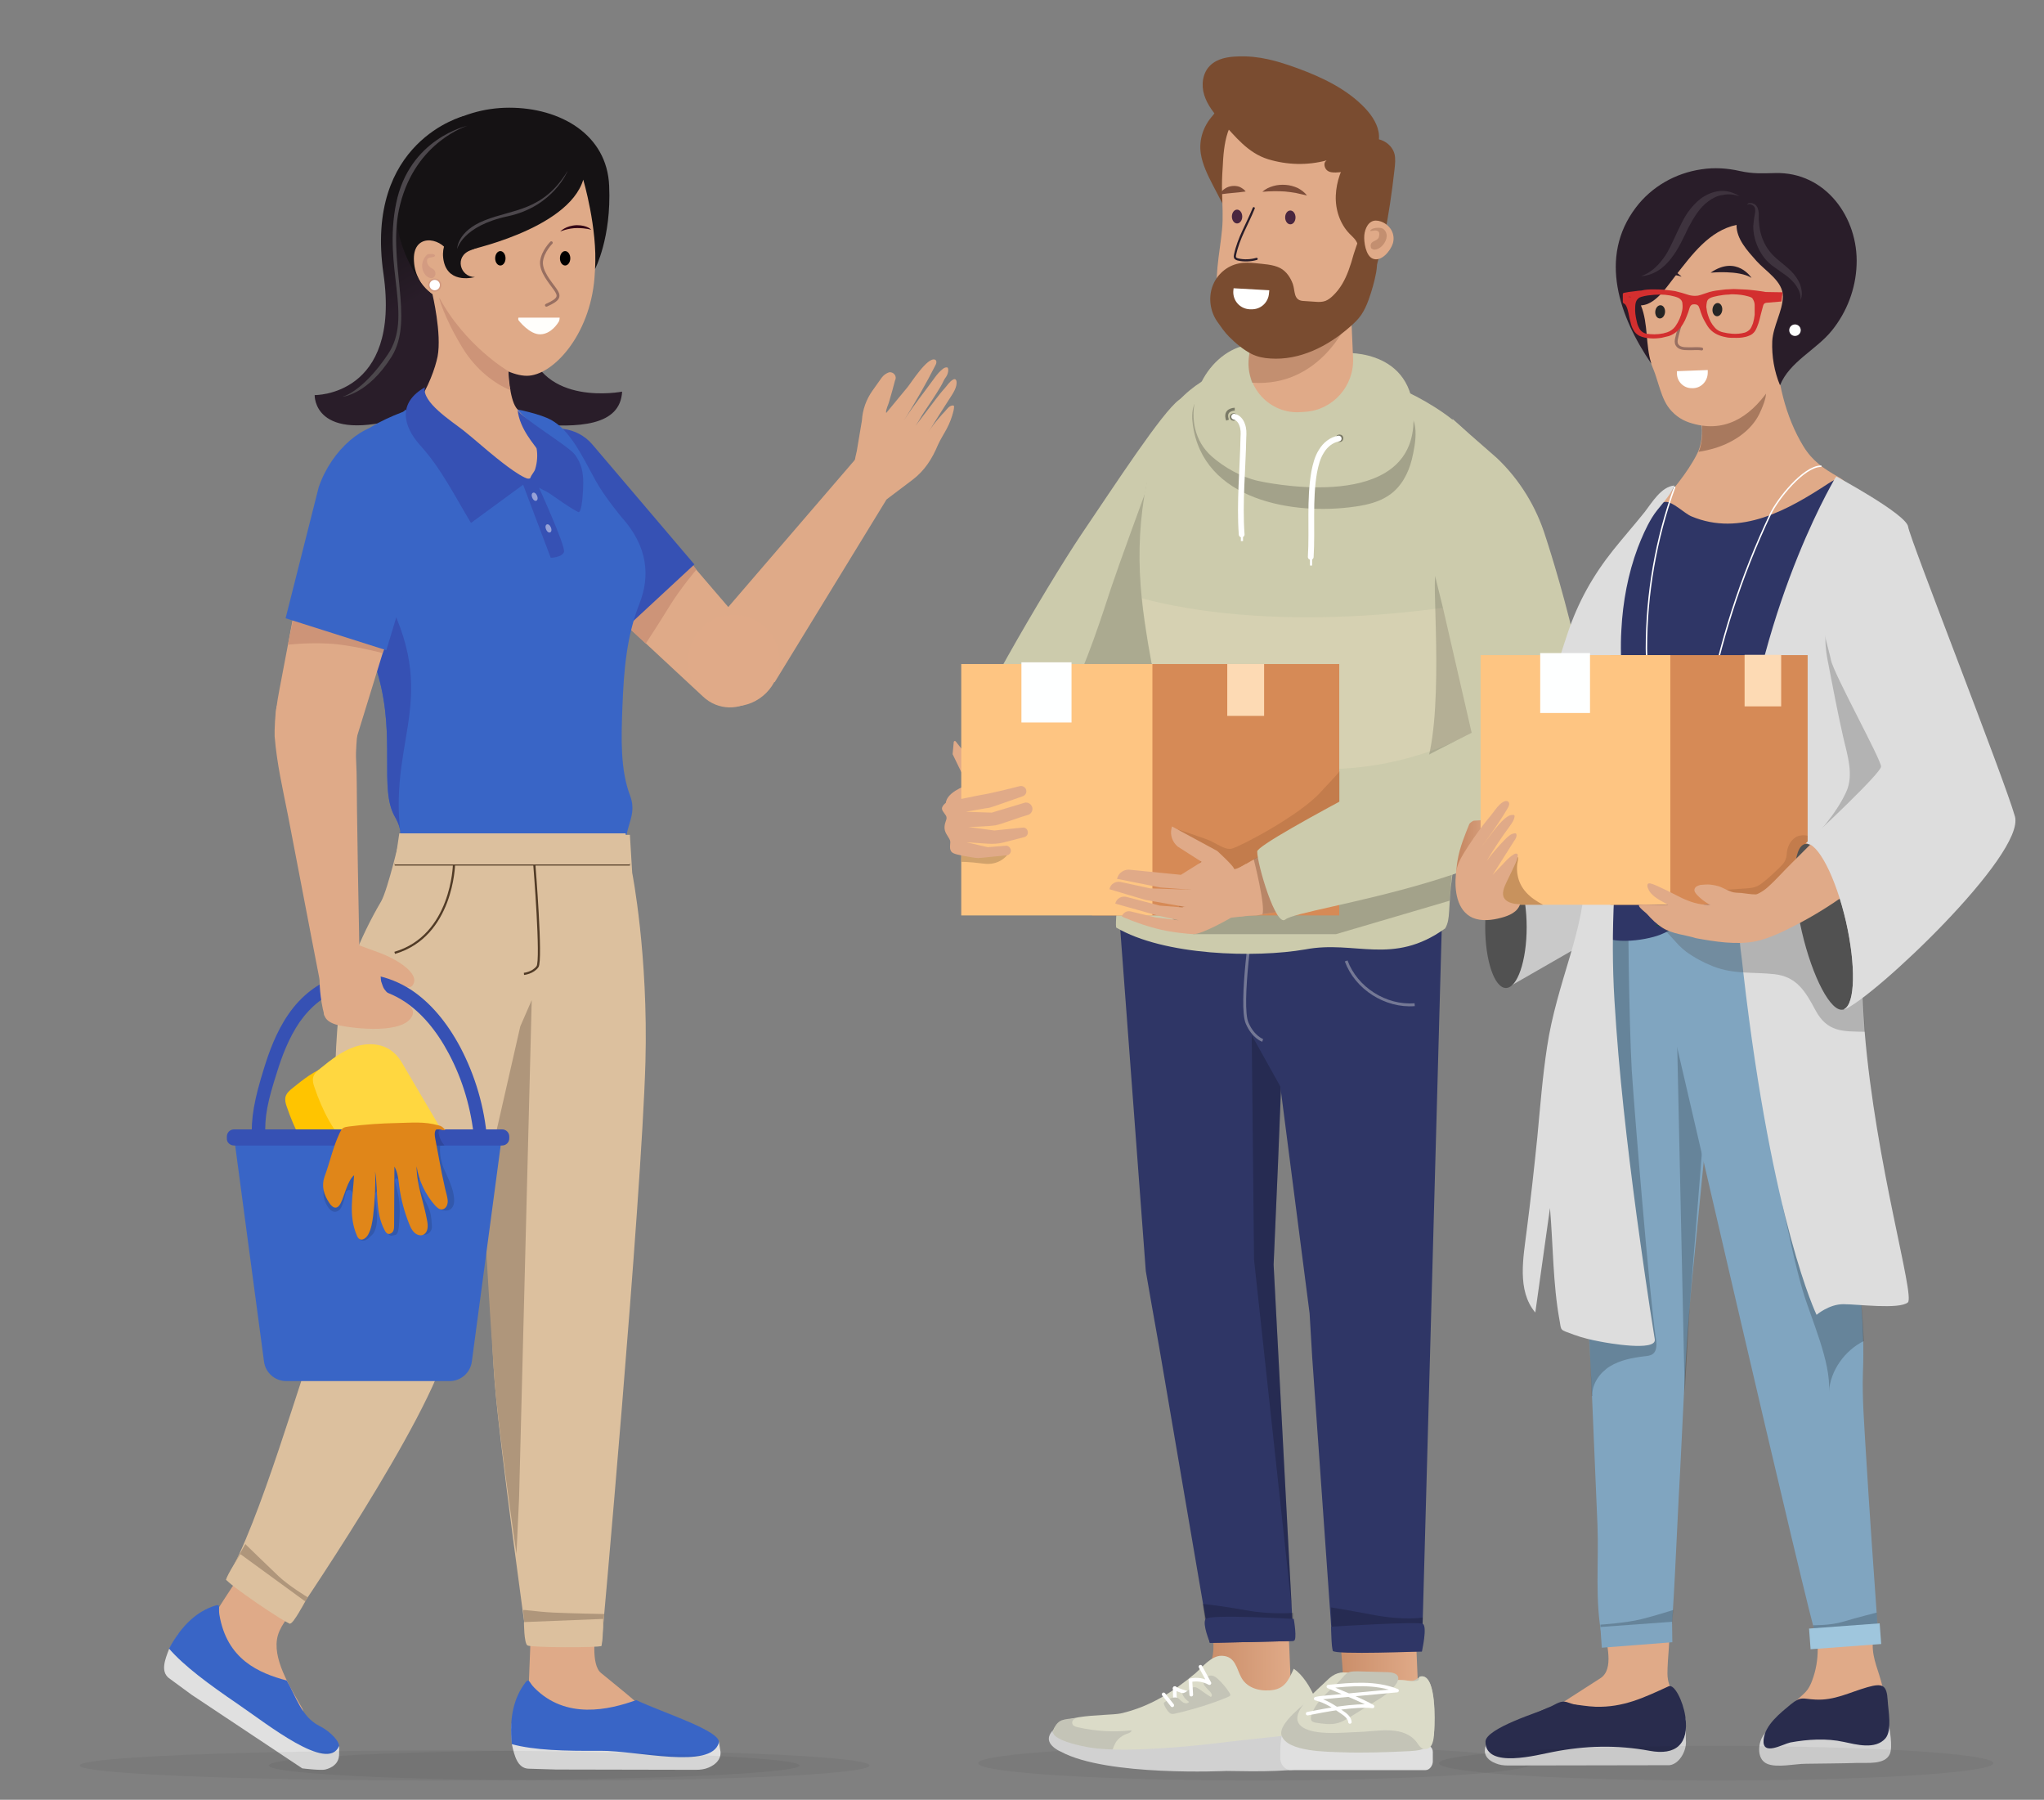 <svg version="1.1" id="Layer_1" xmlns="http://www.w3.org/2000/svg" xmlns:xlink="http://www.w3.org/1999/xlink" x="0" y="0" width="710" height="625" viewBox="0 0 710 625" xml:space="preserve" enable-background="new 0 0 710 625"><rect x="0" y="0" width="710" height="625" fill="#808080" stroke="none"/><style type="text/css">.st0{fill:none}.st1{fill:url(#SVGID_1_)}.st2{fill:#2f3666}.st3{opacity:.2}.st4{fill:url(#SVGID_2_)}.st5{opacity:.4;fill:none;stroke:#ddd;stroke-miterlimit:10}.st6{fill:#44230a}.st7{opacity:.6;fill:#ddd}.st8{fill:#513b26}.st9{fill:#ffc400}.st10{fill:none;stroke:#ffc400;stroke-width:2.143;stroke-miterlimit:10}.st11{fill:#cccbac}.st12{opacity:.4}.st13{opacity:.2;fill:#ffefcc}.st14{fill:#e0aa88}.st15{fill:#7a4c30}.st16{opacity:.2;fill:#512712}.st17{fill:#4a263f}.st18{fill:#7c4c38}.st19,.st20{stroke-linecap:round}.st19{fill:none;stroke-miterlimit:10;stroke:#291d29;stroke-width:.75}.st20{stroke:#fff;stroke-width:2}.st20,.st21,.st22{fill:none;stroke-miterlimit:10}.st21{opacity:.4;stroke:#000}.st22{stroke:#fff;stroke-width:.75}.st23{fill:#fff}.st24{fill:#d68a56}.st25{opacity:.2;fill:#7a4826}.st26{fill:#fec582}.st27{fill:#feffff}.st28{fill:#fddab4}.st29{fill:#d1a26b}.st30{opacity:.27;fill:#512712}.st31{fill:#e23d3d}.st32{opacity:5.000000e-02}.st33{fill:#492205}.st34{fill:#dbdbc8}.st35{fill:#c4c4b7}.st36{fill:#d1d1d1}.st37{fill:none;stroke:#fff;stroke-width:1.26;stroke-linecap:round;stroke-linejoin:round;stroke-miterlimit:10}.st38{fill:#e0e0e0}.st39{fill:none;stroke:#fff;stroke-width:1.202;stroke-linecap:round;stroke-linejoin:round;stroke-miterlimit:10}.st40{fill:#d3d3d3}.st41{fill:#292c4d}.st42{fill:#f13c53}.st43{fill:#80a5c0}.st44{fill:#9fc6dd}.st45{opacity:.6;fill:#825943}.st46{fill:#291d29}.st47{opacity:.1}.st48{fill:none;stroke:#fff;stroke-width:.5;stroke-linecap:round;stroke-miterlimit:10}.st49{fill:#ddd}.st50{opacity:.3;fill:#515151}.st51{fill:#c9c9c9}.st52{fill:#515151}.st53{fill:url(#SVGID_3_)}.st54{opacity:.4;fill:#7a4826}.st55{fill:#1c5435}.st56{opacity:.4;fill:none;stroke:#2d1727;stroke-linecap:round;stroke-miterlimit:10}.st57{fill:#d32f2f}.st58{fill:#252525}.st59{fill:url(#SVGID_4_)}.st60{fill:#dfaa88}.st61{fill:#cd9478}.st62{fill:#3651b4}.st63{fill:#3965c6}.st64{clip-path:url(#SVGID_6_);fill:#3651b4}.st65{fill:url(#SVGID_7_)}.st66{fill:#af967b}.st67{fill:url(#SVGID_8_)}.st68{fill:url(#SVGID_9_)}.st69{fill:url(#SVGID_10_)}.st70{fill:none;stroke:#513b26;stroke-width:.75;stroke-miterlimit:10}.st71{fill:#151214}.st72{fill:#010000}.st73{fill:#340415}.st74{fill:#fffefb}.st75{fill:#d39b81}.st76{fill:#97a1d6}.st77{fill:#378e57}.st78{fill:#ffd740}.st79{opacity:.13}.st80{fill:#e08619}.st81{fill:#4c474c}.st82{fill:url(#SVGID_11_)}</style><g id="Background"><rect y="-.3" class="st0" width="710" height="625.7"/></g><g id="Hero_7_"><g id="Man_2_2_"><g><g><g><linearGradient id="SVGID_1_" gradientUnits="userSpaceOnUse" x1="-1052.107" y1="575.374" x2="-1015.17" y2="575.374" gradientTransform="matrix(1 0 0 1 1463.779 0)"><stop offset="0" stop-color="#C48661"/><stop offset="1" stop-color="#E0AA88"/></linearGradient><path class="st1" d="M448.6,590.3l-1.5-35.9l-26.2,1.7l0.6,15c0.2,4.5-1.4,9-4.3,12.5l-5.6,6.6l30.3,6.3L448.6,590.3z"/><polygon class="st2" points="458.9,314.1 458.9,314.2 458.7,315 458.2,318.4 450.9,335 445.2,372.9 443.9,404.7 442.4,439.2 447.4,534.3 449.3,569.8 447.8,569.9 421.5,570.5 420.2,570.5 402.7,468.1 400,452.9 400,452.9 398,441.4 388.8,318.4 388.7,316.9 389.6,316.9 393.3,316.7 417,315.8 417.2,315.8 417.6,315.7 419.3,315.7 422.4,315.6 433.2,315.1 435.1,315 435.7,315 436.3,315 437.8,314.9 440.1,314.9 442,314.8 446.5,314.6 450.2,314.4"/><polygon class="st3" points="448.7,558.4 435.6,437.4 434.8,359.5 444.9,377.6 443.9,404.7 442.4,439.2"/><linearGradient id="SVGID_2_" gradientUnits="userSpaceOnUse" x1="-1005.95" y1="576.62" x2="-970.94" y2="576.62" gradientTransform="matrix(1 0 0 1 1463.779 0)"><stop offset="0" stop-color="#C48661"/><stop offset="1" stop-color="#E0AA88"/></linearGradient><path class="st4" d="M492.8,591.7l-1.5-35.9l-26.2,1.7c0.1,3.1,0.2,6.1,0.3,9.3c0.2,5.3,1,10.7,1.1,16.1c0,2.2,0,4.4-0.9,6.3 c-1.5,2.7-5.1,4.2-7.9,3.1c6,1.4,12,2.7,18.1,3.3c2.2,0.2,4.4,0.3,6.6,0.8c1,0.2,2.3,1,3.3,1c0.9,0,1-0.1,1.7-0.8 C489.3,595,491,593.3,492.8,591.7z"/><polygon class="st2" points="501,315.2 493.9,573.5 463,573.3 455.8,471.3 454.9,456.1 436.7,315.1"/><path class="st5" d="M467.6,333.7c3.5,9.5,13.7,16,23.8,15.2"/></g><g><path class="st3" d="M494.2,561.7c0,0-6,1.2-17.2-0.9s-14.7-2.6-14.7-2.6s0.4,8.7,0.4,9.2c0,0.5,31.3,0,31.3,0L494.2,561.7z"/><path class="st2" d="M463,573.3c-0.6-1.4-0.6-8.4-0.6-8.4s30.1-1.9,31.8-1c1.7,0.9-0.3,9.6-0.3,9.6S463.6,574.7,463,573.3z"/></g><g><path class="st3" d="M449.2,560.1c0,0-7.6,0.7-16.4-0.9c-8.8-1.6-15-2.2-15-2.2s1.1,8.9,1.6,8.9c0.4,0,29.7,0,29.7,0 L449.2,560.1z"/><path class="st2" d="M449.4,562.2c0,0-29.3-1.7-30.6,0c-1.3,1.7,1.5,8.3,1.5,8.3s27.7-0.5,29.1-0.7 C450.7,569.6,449.4,562.2,449.4,562.2z"/></g><path class="st5" d="M435.1,318.4c0,0-4.6,30.7-1.9,36.9c2.1,4.9,5.4,6,5.4,6"/><g><polygon class="st6" points="388.7,312.3 501.1,312.3 502,322.1 389.7,322.1"/><rect x="484.9" y="312.4" class="st7" width="2.1" height="12.2"/><rect x="452.3" y="312.4" class="st7" width="2.1" height="12.2"/><g><path class="st8" d="M435.4,305.7c-0.2-0.5-0.5-0.9-0.8-1.4c0,0-0.1-0.1-0.1-0.1c-0.8-0.9-2-1.5-3.2-1.5h-9.9 c-1.3,0-2.4,0.6-3.2,1.5c-0.8,0.8-1.2,2-1.2,3.2v8.6c0,0.7,0.1,1.4,0.4,2c0.1,0.1,0.1,0.3,0.2,0.4c0.8,1.4,2.2,2.3,3.8,2.3 h9.9c1.6,0,3-0.9,3.8-2.3c0.4-0.7,0.7-1.5,0.7-2.4v-8.6C435.7,306.8,435.6,306.2,435.4,305.7z M433.2,316.1 c0,1.1-0.9,2.2-2,2.2h-9.9c-0.8,0-1.4-0.5-1.8-1.1c-0.2-0.3-0.3-0.7-0.3-1.1v-8.6c0-1.1,0.9-2.1,2-2.1h9.9c1,0,1.8,0.8,2,1.8 c0,0.1,0,0.2,0,0.4V316.1z"/></g><g><path class="st8" d="M426.2,312.8h-1.5c-0.9,0-1.7-0.8-1.7-1.7l0,0c0-0.9,0.8-1.7,1.7-1.7h1.5c0.9,0,1.7,0.8,1.7,1.7l0,0 C427.9,312,427.1,312.8,426.2,312.8z"/><path class="st9" d="M425.9,309.7c0.8,0,1.4,0.6,1.4,1.4l0,0c0,0.8-0.6,1.4-1.4,1.4h-7.3c-0.8,0-1.4-0.6-1.4-1.4l0,0 c0-0.8,0.6-1.4,1.4-1.4H425.9z"/></g></g><path class="st10" d="M430.4,319.3h-8.2c-2.6,0-4.8-2.2-4.8-4.8v-6.3c0-2.6,2.2-4.8,4.8-4.8h8.2c2.6,0,4.8,2.2,4.8,4.8v6.3 C435.3,317.2,433.1,319.3,430.4,319.3z"/></g><g><g><path class="st11" d="M375.6,185.6c12-17.7,28-42.3,33.9-46.7l0,0l0,0c0.8-0.6,1.7-1.2,2.5-1.8l0.5-0.3l9.9,66l0.7,4.6 l-4.7,4.7h0L400,230.4l-11,11c-9.6-8-47.9,30.4-54.4,19.7C332.2,257,363.7,203.3,375.6,185.6z"/></g><g class="st12"><path class="st12" d="M372.3,239.6c4.2-6.3,11.3-28.2,13.6-35.3c2.6-7.8,11.7-32.7,11.8-32.9c0.8-3.6,0.5-7.3,5-5.7 c2.7,1,4.8,4.1,6.1,6.5c3.1,5.5,5.6,11.3,8.1,17.1c1.9,4.5,3.8,9,5.6,13.5l0.7,4.6l-4.7,4.7h0L400,230.4l-11,11 C383.8,237,376.6,244.8,372.3,239.6z"/></g><g><path class="st11" d="M387.7,322.1c-1.2-7.6,12.9-88.4,12.3-91.7c-0.4-2.3-0.8-4.5-1.2-6.8c-0.9-5.5-1.7-10.7-2.2-15.8 c-1.2-11.8-1.1-23.2,0.9-35.7c0,0,0,0,0,0c0.1-0.7,0.2-1.5,0.4-2.2c1.8-10.4,3.9-21.2,10.4-29.4c0.4-0.5,0.8-1,1.3-1.5l0,0 c2.3-2.5,4.9-4.6,7.7-6.4c4.9-3,10.6-5,16.4-5.9c0.9-0.1,1.8-0.3,2.7-0.4c10.7-1.2,21.5,0.7,32,3.2c0.4,0.1,0.7,0.2,1.1,0.3 c7,1.7,13.9,3.7,20.3,6.8c0.8,0.4,1.6,0.8,2.4,1.2c4.3,2.3,8.5,4.9,12.3,7.9c0,0,0.1,0,0.1,0.1c2,1.6,3.9,3.3,5.7,5.1 c3.8,3.8,7,8.2,9.3,13.2c5.6,12.5,8.2,26.5,7.9,40.2c0,1.1-0.1,2.2-0.1,3.3c0,0.8-0.1,1.6-0.1,2.4c0,0.1,0,0.2,0,0.3 c0,0.6-0.1,1.1-0.1,1.7c0,0.5-0.1,1-0.1,1.5c-0.1,0.6-0.1,1.3-0.2,1.9c0,0,0,0.1,0,0.1c0,0.1,0,0.2,0,0.4 c-0.1,0.9-0.2,1.8-0.3,2.7c-0.2,1.2-0.4,2.4-0.6,3.6c-0.1,0.5-0.2,0.9-0.3,1.4c0,0.1,0,0.3-0.1,0.4c-0.2,1.1-0.4,2.2-0.6,3.2 c-0.1,0.6-0.2,1.1-0.4,1.7c-0.1,0.6-0.2,1.1-0.4,1.7c-0.3,1.1-0.4,2.3-0.8,3.3c-26,76.1-17.4,81.5-21.4,88.5 c-18.2,13.1-31.3,4-48.6,7.3C436.1,332.7,404.3,331.9,387.7,322.1z"/></g><g><path class="st13" d="M403.4,251.5c-1.2-7.6-2.8-17.8-3.3-21.1c-0.4-2.3-0.8-4.5-1.2-6.8c-0.9-5.5-1.7-10.7-2.2-15.8 c7.2,1.9,14.5,3.3,21.9,4.3h0c30.7,4.2,61.6,1.8,81.7-0.9c0.3,0,0.7-0.1,1-0.1c13.2-1.8,21.4-3.7,21.4-3.7s1.8,3.1,4.2,7.8 c0,0,0,0.1,0,0.1c0,0.1,0,0.2,0,0.4c-0.1,0.9-0.2,1.8-0.3,2.7c-0.2,1.2-0.4,2.4-0.6,3.6c-0.1,0.5-0.2,0.9-0.3,1.4 c0,0.1,0,0.3-0.1,0.4c-0.2,1.1-0.4,2.2-0.6,3.2c-0.1,0.6-0.2,1.1-0.4,1.7c-0.1,0.6-0.2,1.1-0.4,1.7c-0.3,1.1-0.5,2.2-0.8,3.3 c-0.2,1,0.5,6.4,1.3,12.6c-18.2,13.1-40.6,20.8-64.7,20.8C439.3,267,419.9,261.3,403.4,251.5z"/></g><g class="st12"><path class="st12" d="M498.6,200c0,0,5.7-6.3,9.2-5.8c2.7,0.3,5.2,1.7,7.3,3.5c4,3.3,6.8,7.7,8.8,12.4c0,0.8-0.1,1.6-0.1,2.4 c0,0.1,0,0.2,0,0.3c0,0.6-0.1,1.1-0.1,1.7c0,0.5-0.1,1-0.1,1.5c-0.1,0.6-0.1,1.3-0.2,1.9c0,0,0,0.1,0,0.1c0,0.1,0,0.2,0,0.4 c-0.1,0.9-0.2,1.8-0.3,2.7c-0.2,1.2-0.4,2.4-0.6,3.6c-0.1,0.5-0.2,0.9-0.3,1.4c0,0.1,0,0.3-0.1,0.4c-0.2,1.1-0.4,2.2-0.6,3.2 c-0.1,0.6-0.2,1.1-0.4,1.7c-0.1,0.6-0.2,1.1-0.4,1.7c-0.3,1.1-0.5,2.2-0.8,3.3c-0.2,1,0.5,6.4,1.3,12.6 c-5.6,4.1-20.4,16.6-26.8,19.5C502,251.2,497.4,203.3,498.6,200z"/></g></g><path class="st3" d="M490.4,159.6c-1.2,4.8-3.7,9.5-7.8,12.3c-3.4,2.4-7.6,3.4-11.7,4c-21.8,3.2-53.2-2.2-56.6-28.7 c-0.3-2.1-0.3-4.3,0.4-6.4c0.7-2,2.3-3.8,4.4-4.3c1.8-0.4,3.6,0.1,5.4,0.7c4.9,1.6,9.6,3.4,14.3,5.4c6.1,2.7,12.4,5.9,19.1,5.9 c5.6,0,11-2.3,16.1-4.5c4.1-1.8,8.7-3.5,12.9-2.1C493.7,144.3,491.7,154.1,490.4,159.6z"/><path class="st11" d="M467.2,122.6c0,0,26-1.7,23.7,25.6c-2.6,30.6-53.9,18.8-53.9,18.8c-5.8-1.3-11.8-4.7-16.1-8.5 c-12.1-10.8-5.4-31.4,8.1-37.4c6-2.7,10.5,0.2,16.5,1.3C452.5,123.6,460.1,122.7,467.2,122.6z"/><path class="st14" d="M452,143.1l1.5-0.1c9.6-0.7,16.9-9,16.5-18.6l-1-23.2L438,97.1l-4.1,26.6C432.3,134.4,441.1,144,452,143.1z"/><g><path class="st15" d="M417.1,53.3c0.6,3.9,2.4,7.5,4.2,11c2.3,4.3,4.5,8.7,6.8,13c0.2,0.4,0.5,0.8,0.9,1 c0.6,0.3,1.4-0.2,1.9-0.6c9.4-7.5,13.3-21.2,9.3-32.6c-1.8-5.1-5.5-10-10.7-11.5c-5.6-1.6-5.6,3.5-8.3,6.6 C418,43.8,416.4,48.5,417.1,53.3z"/><path class="st14" d="M424.7,58.3c-0.2,2.8-0.3,5.7-0.2,8.6c0.1,4.3,0.4,8.4,0,12.7c-0.4,4.4-1.2,8.8-1.6,13.2 c-0.1,1.3-0.2,2.6-0.3,4.1c-0.4,5.8-0.3,12.8,2.7,17.2c3,4.6,21.4,1.8,27.2,1.5c2.5-0.1,5.1-0.3,7.5-1.3 c6.2-2.5,9.1-9.5,10.9-15.8c3.8-13.1,5.7-27.8-0.7-39.8c-3.3-6.2-8.5-11.2-14-15.6c-3.1-2.5-6.3-5-10.1-6.4 c-3.7-1.4-8-1.8-11.7-0.2c-3.8,1.7-6.5,5.4-7.9,9.4C425.2,49.8,424.9,54.1,424.7,58.3z"/><path class="st15" d="M484.4,58.8c0.2-1.8,0.4-3.6,0-5.3c-0.8-3.2-4.2-5.5-7.5-5.3c-3.6,0.3-6.4,3.2-8.3,6.1 c-2.7,4.1-4.4,8.7-4.6,13.6c-0.2,4.8,1.4,9.8,4.8,13.3c1,1,2.2,2,2.7,3.4c0.3,0.8,0.3,1.8,0.3,2.7c-0.1,3.1-0.6,6.2-1.5,9.2 c0,0,4.3,2,4.9,1.9c1.5-0.4,1.7-2.6,2.2-3.9c1.3-3.8,2.4-7.7,3.3-11.6C482.3,75,483.5,66.9,484.4,58.8z"/><path class="st15" d="M460.6,55.9c0.1-0.1,0.1-0.1,0.2-0.2c-6.7,1.8-13.7,1.6-20.3-0.4c-7.1-2.2-11.4-7.9-16.3-13.2 c-2.5-2.7-4.8-5.6-5.9-9.1c-1.1-3.5-0.6-7.6,2-10.2c2.5-2.5,6.2-3.1,9.7-3.2c7.4-0.3,13.8,1.6,20.7,4.1 c8.7,3.2,17.3,7.3,23.6,14c2.4,2.6,4.5,5.8,4.7,9.3c0.2,3.7-1.8,7.2-4.7,9.5c-2.9,2.2-6.6,3.3-10.3,3.4c-1.1,0-2.2,0-3.1-0.8 S459.7,56.5,460.6,55.9z"/><path class="st16" d="M434.9,132.9c24.1,1.7,33.5-21.7,33.5-21.7l-32.3,1.3l-2.1,10C433.3,126.5,433.7,129.3,434.9,132.9z"/><path class="st15" d="M468.4,94c-1.2,3.2-2.8,6.2-5.3,8.6c-0.8,0.8-1.7,1.5-2.7,1.9c-1.1,0.4-2.3,0.4-3.4,0.3 c-1.5-0.1-3-0.2-4.5-0.3c-3.2-0.3-2.6-3.4-3.4-5.8c-0.8-2.3-2.3-4.5-4.4-5.6c-2.5-1.3-5.9-1.4-8.6-1.7c-1.9-0.2-3.9-0.3-5.8,0.1 c-4.2,0.8-7.8,4-9.2,8.1c-1.4,4-0.7,8.7,1.8,12.2c1.2,1.7,2.5,3.6,4,5.1c2.3,2.3,4.9,4.5,7.8,6c2,1,4.3,1.5,6.6,1.6 c10.1,0.7,19.9-4.2,27.5-10.9c1.5-1.3,2.9-2.6,4-4.2c1.1-1.6,1.9-3.4,2.6-5.3c1.1-3.1,2-6.2,2.6-9.4c0.3-1.9,0.6-3.8-0.1-5.6 c-0.5-1.3-1.8-2.6-3.1-2.9c-0.9-0.2-2-3.8-2.7-3.1c-0.4,0.4-1.7,4.7-1.9,5.2C469.7,90.2,469.1,92.1,468.4,94z"/><g><ellipse transform="matrix(1 -5.905712e-03 5.905712e-03 1 -0.438 2.648)" class="st17" cx="448.2" cy="75.5" rx="1.8" ry="2.4"/><ellipse transform="matrix(1 -5.905712e-03 5.905712e-03 1 -0.437 2.539)" class="st17" cx="429.7" cy="75.2" rx="1.8" ry="2.4"/><g><path class="st18" d="M454,67.9c-1.4-0.3-2.7-0.6-3.9-0.9c-1.3-0.2-2.5-0.4-3.8-0.5c-1.3-0.1-2.5-0.1-3.8-0.1 c-1.3,0-2.6,0.1-4,0.2c1.1-1,2.4-1.6,3.8-2c1.4-0.4,2.8-0.5,4.3-0.4c1.4,0.1,2.9,0.5,4.2,1.1C451.9,65.9,453.1,66.7,454,67.9z"/></g><g><path class="st18" d="M432.7,66.5c-0.9,0.1-1.7,0.2-2.4,0.3l-2.1,0.2c-0.7,0.1-1.3,0.1-2,0.2c-0.7,0.1-1.4,0.2-2.4,0.3 c0.3-0.9,0.9-1.5,1.7-2c0.7-0.5,1.6-0.8,2.5-0.9c0.9-0.1,1.8,0,2.6,0.3C431.4,65.3,432.2,65.8,432.7,66.5z"/></g><path class="st19" d="M435.5,72.3c-2.3,5.7-5.3,10.4-6.5,16.2c-0.1,0.3-0.1,0.7,0,1c0.2,0.3,0.6,0.5,1,0.6 c2.1,0.5,4.4,0.4,6.5-0.2"/></g></g><path class="st14" d="M473.9,81.7c0.2-2.2,1.4-5.1,4-5.1c0.6,0,1.1,0.1,1.7,0.3c1.5,0.5,2.9,1.6,3.7,3c0.8,1.4,1,3.1,0.5,4.7 c-0.8,2.5-4,6.5-7,5.2C474.4,88.8,473.7,84,473.9,81.7z"/><path class="st16" d="M481.7,82c0-1.1-0.6-2.3-1.6-2.7c-0.5-0.2-1-0.2-1.5-0.2c-0.8,0-2.3,0.2-2.7,1.1c0.4,0.1,0.8-0.1,1.2-0.1 c0.4-0.1,0.7-0.1,1.1,0s0.7,0.3,0.8,0.6c0.1,0.2,0.1,0.4,0.1,0.7c0,0.4-0.1,0.8-0.2,1.1c-0.7,1.4-2.7,1-2.8,2.8 c0,0.4,0.1,0.8,0.3,1c0.2,0.2,0.6,0.3,0.9,0.4C479.6,86.7,481.6,84.1,481.7,82z"/><circle class="st12" cx="465.3" cy="152.2" r="1.3"/><circle class="st12" cx="428.5" cy="144.8" r="1.3"/><path class="st20" d="M465,152.3c-2.5,0.4-4.7,2.2-6,4.4c-1.4,2.2-2,4.7-2.5,7.2c-1.7,9.7-0.6,19.7-1.2,29.5"/><path class="st20" d="M428.7,144.7c1.4,0.3,2.4,1.6,2.8,2.9c0.5,1.3,0.5,2.8,0.4,4.2c-0.2,11.3-1.4,22.5-0.6,33.8"/><path class="st21" d="M428.9,142.1c0,0-3.9,0-2.5,3.8"/><line class="st22" x1="455.4" y1="196.4" x2="455.4" y2="192.4"/><line class="st22" x1="431.4" y1="187.9" x2="431.4" y2="184"/><path class="st23" d="M434.5,107.4l-0.5,0c-3.3-0.2-5.8-3-5.6-6.3l0.1-1l12.4,0.7l-0.1,1C440.6,105.1,437.8,107.6,434.5,107.4z"/><path class="st3" d="M414.5,324.4l49.6,0l39.4-11.6l1.9-21.2l-108.8,11.9C396.6,303.5,402.7,317.8,414.5,324.4z"/><g><g><path class="st14" d="M335.8,272.7c0,0-8.1,2.7-7.2,7.1c0.9,4.4,12-1.7,12-1.7L335.8,272.7z"/><path class="st14" d="M330.9,261.9l3.1,6.4l0.7,6.6l3.9-1.4l-1-8.9l-5.6-7.1c-0.2-0.3-0.6-0.2-0.7,0.1"/><rect x="379.3" y="230.6" class="st24" width="85.9" height="87.3"/><path class="st25" d="M465.3,267.8v20.4c-2.4,2-4.2,3.3-6.8,5.1c-10.1,7.3-20.3,14.7-31,21c-3.8,2.2-7.6,4.3-11.7,6 c-1.5,0.6-3,1.1-4.5,1.6c-1.8,0.5-4.1,0.9-5.5-0.4c1.7-0.6,10-22,11.6-22.8c0.3-0.1-8.3-10.7-8.3-10.7s7.4,2.5,9.6,3.3 c3.6,1.2,6.5,4,9.2,3.4c2.8-0.7,23.6-11.5,31-19.8C459.9,273.7,464.5,269.1,465.3,267.8z"/><rect x="333.9" y="230.6" class="st26" width="66.4" height="87.3"/><rect x="354.8" y="230" class="st27" width="17.4" height="20.9"/><rect x="426.3" y="230.6" class="st28" width="12.8" height="18"/></g><path class="st29" d="M349.9,296.9c0,0-2.7,3.8-8.3,3c-5.6-0.7-7.7-0.6-7.7-0.6l0.2-4.5L349.9,296.9z"/><path class="st14" d="M340.8,297.9c-0.7,0.1-1.3,0.1-2,0c-2-0.3-6.5-1-7.6-1.6c-1.7-0.8-1.1-2.7-1.1-3.9c0-1.3-1.9-2.8-2-4.7 s0.7-2.7,0.7-3.7c0-1.1-1.6-2.1-1.6-3.2c0-1.1,1.6-2.5,3-2.7c1.4-0.1,11-2.2,11.5-2.2c2-0.3,9.1-2,12.5-2.9 c0.8-0.2,1.7,0.2,2.1,0.9l0,0c0.5,1,0.1,2.2-1,2.6c-3.7,1.3-11.3,4-11.6,4c-0.4,0-8.2,1.4-8.2,1.4l9,0.3l11.3-3.4 c1.2-0.4,2.5,0.4,2.8,1.7l0,0c0.2,1.1-0.5,2.2-1.5,2.5c-3.7,1-9.4,3.3-11.3,3.6c-2.3,0.4-9.4,0.6-9.4,0.6l9,1.2l9.8-1 c0.9-0.1,1.7,0.5,1.8,1.4l0,0c0.2,0.9-0.4,1.7-1.2,1.9l-7,1.8c-1.8,0.5-3.7,0.6-5.5,0.5l-7.6-0.5l7.4,1.7l6.2-0.5 c0.8-0.1,1.6,0.5,1.8,1.4l0,0c0.2,0.9-0.4,1.7-1.2,1.9L340.8,297.9z"/><g><path class="st14" d="M432.8,300c0,0-4.1,2.5-4.2,1.6s-5.8-6.1-5.8-6.1l-15.7-8.5l-0.2,0.8c-0.5,2.3,0.4,4.7,2.2,6.2l8.3,5.3 l-7.2,4.5l-18.1-1.8c-1.7,0-3.3,1-3.9,2.6l-0.2,0.6l15.1,3l10.9,0.8l-14.5-0.5l-10.2-2.2c-1.7-0.4-3.5,0.6-3.9,2.4 c0,0.1,0,0.1,0,0.1c0.2,0.1,12.4,3.7,12.4,3.7l13.6,2.4l21.3-5.4L432.8,300z"/><path class="st14" d="M433.4,318l-5.8,0.7c0,0-10,5.8-13.1,5.7c-1.5-0.1-7.5-0.5-13.1-2c-6.1-1.6-11.7-4.1-11.7-4.1l0,0 c0.3-1.3,1.7-2.1,3-1.8l8.7,2.1l8.1,1l-7.5-1.7l-14.6-4.1v0c0.4-1.8,2.2-2.8,4-2.3l11.5,3l7.8,0.6l19.8-7.8L433.4,318z"/></g></g><g><path class="st14" d="M509.9,285c2.6,1.7-0.4,4.2-2.5,6.6c-14.6,16.2-30.4,14.7-50.4,21.9c-5.8,2.1-20.5,4.4-20.5,4.4 s-4.9,0.2-6.5,0.5l-0.3-16.5c12.3-7.6,24.3-12.7,36.5-20.3c7.7-4.8,20.3-8.6,28.2-13.2C500.4,264.8,499.6,278.4,509.9,285z"/></g><path class="st30" d="M435.5,298.4c0,0,4.2,16.5,3,19.1c5-0.7,9.4-1.7,9.4-1.7l-9.4-19.1L435.5,298.4z"/><g><path class="st11" d="M511.2,254.5l-10-43.5l-3.4-13.8l-2.4-10l9.2-41.7v0l0.1,0.1l5.7,5.1l9.6,8.4c7.9,7.5,13.7,17,16.9,27.4 c0,0,21.9,65.9,13.7,86.2c-13,32.5-99.2,42.3-104.1,46.6c-3.3,2.9-9.8-19.2-9.8-23.6C436.7,292.1,515.1,252.4,511.2,254.5z"/><path class="st31" d="M516.3,276.9l0-0.2h0.3C516.5,276.8,516.4,276.9,516.3,276.9z"/></g></g><ellipse id="Shadow_19_" class="st32" cx="436.1" cy="612.3" rx="96.3" ry="6"/><path class="st33" d="M417.9,584.5c-1.2,2.9-2.6,6.1-5.2,8.1c-1.1,0.9-2.4,1.5-3.7,2c-1.4,0.7-2.8,1.2-4.2,1.9 c-0.7,0.3-1.5,0.7-2.3,0.7c-0.6,0-1.1,0-1.7-0.1c-1.9-0.3-6-0.2-7.7-1.6c5.6-1.9,10.3-3.9,11.9-5l12.5-9.5 c0.1,0.1,0.2,0.1,0.3,0.2c0.1,0,0.1,0.1,0.2,0.1c0.1,0.1,0.1,0.1,0.2,0.2C418.6,582.6,418.3,583.7,417.9,584.5z"/><path class="st34" d="M365.9,603.6c18.1,10.5,43.9,7.9,64,6.5c6.5-0.5,24.4-0.5,27.8-7.2c3.3-6.7-2.6-19.6-8.3-23.4 c-1.9,4.1-3.2,7.2-8.3,7.5c-4.2,0.3-8.2-1.1-10-4.6c-1.6-3-2-7.3-6.7-7.4c-3.6-0.1-6.7,3.9-9.2,6.1c-7.8,6.5-15.8,11.6-25.8,13.9 C384.4,596.1,363.1,594.6,365.9,603.6z"/><path class="st35" d="M365.9,603.6c5.9,3.4,12.8,5.3,20.1,6.2c0.3-1.6,0.6-3,1.5-4.6c0.9-1.5,2.4-2.6,4.2-3.2 c0.6-0.2,1.4-0.5,1.3-1.1c-6.2,0.7-12.6,0.3-18.7-1.1c-0.7-0.2-1.4-0.4-1.7-0.9c-0.3-0.6-0.2-1.1,0.1-1.5c0.2-0.3,0.5-0.5,0.9-0.7 c-1.7,0.1-3.4,0.2-4.8,0.7C366.5,598.3,365.2,601.5,365.9,603.6z"/><path class="st36" d="M364.5,604.8c0.8,2.2,4,3.5,4,3.5c16,8.7,57.5,6.7,57.5,6.7c11.5,0.2,23.1,0.4,34.3-2c1-0.2,2.1-0.5,2.6-1.3 c0.2-0.4,0.2-0.8,0.2-1.2c0-0.2-0.1-0.5-0.1-0.7c-0.4-2.1-1.1-4.1-2.1-6c-0.6-1.3-1.9-2.7-3.5-2.3l-30.1,3.3c0,0-34.5,4.6-49.1,2 c-8.9-1.6-11.6-3.5-12.3-4.7c0,0,0,0,0-0.1c-0.4-0.7-0.1-1.1-0.1-1.2C364.3,602.4,364.1,603.7,364.5,604.8z"/><path class="st37" d="M413.6,588.2c-1.9-0.5-3.8-1.1-5.6-1.9"/><path class="st37" d="M408.3,591.4c-0.2-1.7-0.3-3.4-0.2-5.2"/><path class="st35" d="M418.1,584.7c-0.2-1.5,1.2-3.1,2.9-2.8c0.8,0.1,1.4,0.6,2,1.1c1.5,1.4,2.8,2.9,3.9,4.6 c0.8,1.2,0.6,1.3-0.8,1.9c-1.2,0.5-2.4,0.9-3.6,1.4c-4.7,1.7-9.5,3.1-14.4,4.2c-0.5,0.1-1.1,0.2-1.6-0.1c-0.9-0.6-1.7-2-2.1-2.9 c-0.1-0.2-0.2-0.5-0.1-0.7c0.1-0.2,0.2-0.3,0.4-0.4c1.2-0.9,2.7-1.9,4.2-1.4c0.8,0.3,1.2,1,1.9,1.5s1.9,0.6,2.2-0.1 c-1.2-0.8-2-1.8-2.4-3c1.7,0,2.7-2.2,4.5-2.1c0.6,0.1,1.1,0.4,1.5,0.7c1.3,0.9,2.6,1.9,4,2.7C422.1,588.2,418.4,586.2,418.1,584.7 z"/><path class="st37" d="M417,578.8c1,1.9,2.1,3.8,3.1,5.7c-1.9-1.1-4.4-1.5-6.6-1c0.1,1.7,0.2,3.3,0.3,5"/><path class="st37" d="M404.2,588.4c1,1.3,2,2.5,3,3.8"/><g><path class="st38" d="M497.7,608.4v3.3c0,1.4-1.1,3-2.5,3h-46.9c-2,0-3.6-2.1-3.6-4.1c0-0.5,0-1.1,0-1.6c0-3.1,0.2-6.3,1.5-9.2 c0.2-0.5,0.6-1.1,1.2-1c0.3,0,0.5,0.2,0.7,0.4c3.3,3,7.3,7,12,7.2c4.5,0.2,9.6-0.5,14.2-0.5h20.9 C496.6,605.9,497.7,607,497.7,608.4z"/><g><path class="st35" d="M498.2,600.8c-0.4,5.7-2.9,7-8.3,7.3c-8,0.4-16.2,0.7-24.2,0.4c-4.6-0.2-18.4-0.1-20.5-5.7 c-1.6-4.3,8.7-11.5,11.2-14.1c5.3-5.7,7.2-9.6,15.4-7.1c4.8,1.5,8.5,1.9,13.4,1.9c1.7,0,3.7,0.4,5.4,0.2 c1.4-0.2,2.7-1.8,3.6-1.6C498.9,582.8,498.4,597.3,498.2,600.8z"/></g><path class="st34" d="M498.2,600.8c-0.1,1.9-0.1,5.9-2.5,6.5c-2.4,0.6-3-1.9-4.4-3.2c-5-5-13.5-2.7-20-2.6 c-4.5,0.1-16.9,1.6-20.1-2.9c-3-4.4,6.7-12,9.6-14.9c5.3-5.5,9.3-1.8,15.7-0.4c3.5,0.8,6.8,0,10.3,0.1c1.8,0,3.5,0.7,5.3,0.3 c1.7-0.4-0.2-1.8,2.1-1.5C498.8,582.6,498.4,597.6,498.2,600.8z"/><path class="st35" d="M455.5,595.7c-0.2,0.7-0.3,1.6,0.3,2.1c0.3,0.2,0.7,0.3,1,0.4c2.7,0.4,5.5,0.9,8.1,0.1c1.4-0.4,2.7-1.2,4-2 c3-1.8,5.9-3.7,8.9-5.5c2.8-1.7,5.7-3.6,7.4-6.4c0.3-0.6,0.6-1.3,0.5-1.9c-0.3-1.4-2.1-1.7-3.5-1.8c-3.5-0.1-7-0.2-10.6-0.3 c-3.7,0-3.7,0.4-6.1,3.1C461.9,587.3,457.2,590.4,455.5,595.7z"/></g><path class="st39" d="M454.2,595.1c6.1-1.2,16.4-3.2,22.6-2.5c-4.2-2.4-11-5-15.4-6.9c8-0.8,16.4-1.6,23.9,1.4 c-8.2,0.8-16.5,1.5-24.7,2.3c-1.2,0.1-2.4,0.2-3.6,0.5c3.4,0.8,6.4,2.8,9.3,4.8c1.2,0.8,2.5,1.9,2.6,3.3"/></g><g id="Woman_1_1_"><g><path class="st14" d="M583.6,592.4c0,2.4-5.3,7-5.3,7s-14.5,2.9-23.2,5.2c-4,1-8.8-0.3-11.9-2.9c-1.7-1.3-9.1-4.8-6.5-6.5 c5.9-3.9,11.6-7.5,19.2-12.4c5-3.2,1.9-12.3,1.7-16.4l3.5-2.3c0,0,17.6,1.2,18.7,2.5c0.5,0.6-0.6,9.6-0.6,14.5 C579.2,587.4,583.6,590,583.6,592.4z"/><path class="st40" d="M585.5,596.8l0.1,7.5c0.4,3.5-2.2,8.3-5.7,8.7l-56.2,0.1c-1.5,0-2.9-0.2-4.3-0.8c-5-2-3.4-5.7-3.4-5.7 l0.6-2l62-6.2L585.5,596.8z"/><path class="st41" d="M516,604.8c0.1-4.6,18.8-10.4,22.5-11.9c5.5-2.3,9.9-0.4,15.7-0.2c9.7,0.3,16.9-3.2,25.4-7.1 c2-0.9,5,5.1,5.8,10.4c1.4,9.7-3.3,13.7-12.4,12c-11.2-2.1-22.5-1.8-33.6,0.4C534.4,609.3,515.9,614.5,516,604.8z"/><path class="st41" d="M554.4,593.1c-24.2,10.7-31.6,8.1-29.4,5.9c0.2-0.2,0.5-0.4,0.8-0.6c2.6-1.2,5.3-2.4,7.9-3.6 c1.6-0.7,3.2-1.5,4.8-2.1c2.1-0.9,3.7-2.4,6.1-1.5C547.7,592.3,551.1,592.9,554.4,593.1z"/><path class="st42" d="M556.5,568.6c0,0.1,0,0.1,0,0.2C556.4,568.8,556.4,568.7,556.5,568.6z"/><path class="st43" d="M596.4,356.1c-2.9,30-5.8,59.9-8.8,89.9c-2.4,24.7-3.1,49.6-4.5,74.3c-0.2,2.7-2.1,47.4-2.8,47.4 c-4.4,0.1-8.7,0.3-13.1,0.4c-2,0.1-9.6-0.9-10.7,0.5c-2.6-12.4-1.1-26.2-1.6-38.8c-0.2-4.7-0.4-9.5-0.6-14.2 c-0.4-10.2-0.9-20.5-1.3-30.7c-1.1-27.4-3.4-54.7-5.5-82.1c-1.7-22.2-7.7-47.9,0.1-69.5c2.2-6,5.2-9.4,11.7-9.9 c5.8-0.5,11.6-1.1,17.5-1.9c1.6-0.2,16.8-1.7,16.8-2.3C594.4,331.5,595.4,343.8,596.4,356.1z"/><path class="st3" d="M574.1,470.2c-0.8,0.6-1.9,0.7-2.9,0.8c-4.2,0.5-8.4,1.3-12,3.5c-3.5,2.2-6.3,6.1-6.1,10.3 c-0.1,0-0.1,0-0.2,0c-0.3-7.8-0.6-15.6-1-23.5c-1.5-19.5-3-39.1-4.5-58.6c0-22.8-0.1-45.5-0.3-68.3c0.1-0.4,0.2-0.8,0.4-1.2 c0.8-2.4,1.9-4.8,3.6-6.8c3.4-3.8,6.5-15.8,11-16.3c1.2-0.1,2.3-0.2,3.5-0.4c-0.2,2.8,0.2,44.4,1.2,61.9 c0.8,12.8,6.1,77.7,8.3,92.7C575.5,466.5,575.7,469,574.1,470.2z"/><path class="st14" d="M631.2,566.5c-0.2,0.1-0.3,0.3-0.3,0.6c-0.2,0.8,0.3,2.1,0.4,2.9c0.1,0.9,0.1,1.8,0.1,2.7 c0,3.7-0.6,7.3-1.9,10.8c-0.4,1.1-0.9,2.2-1.6,3.2c-1.5,2.1-4,3.4-5.3,5.6c-0.9,1.6-1.2,3.6-0.6,5.4c0.2,0.6,0.5,1.2,0.9,1.6 c0.7,0.7,1.8,1,2.8,1.1c6.4,1.1,12-0.8,18.2-2.1c3.5-0.8,7-1.5,10.5-2.2c0.1-3.7,0.2-7.2-0.6-10.8c-1.1-4.7-3.4-9.2-3.3-14.1 c0-1.6,0.3-3.2-0.2-4.8c-2-6.3-12.5,0.1-16.6-0.1C632.8,566.3,631.7,566,631.2,566.5z"/><path class="st40" d="M655.8,597.3c0.5,2.6,1.8,9.4,0.6,11.9c-1.7,3.7-7.8,2.9-11,3c-6,0.2-12.1,0.2-18.1,0.3 c-3.8,0-10.1,1.5-13.5,0c-3.8-1.6-3.3-7.8-0.7-10.6c3-3.2,9.3-2.2,13.4-2.6C629.3,599,655.4,595.7,655.8,597.3z"/><path class="st41" d="M612.6,604.1c0.5-5.1,5.8-9.2,9.4-12.2c3.7-3,4.1-1.9,8.5-1.7c6.7,0.4,11.9-2.5,18.2-4.3 c5.3-1.5,6.7-0.7,7,4.6c0.2,3.6,1.6,10.4-0.8,13.2c-3.5,4-10.2,2.1-14.5,1.2c-5.9-1.3-12.5-0.9-18.5,0.2 C619.2,605.7,612,610,612.6,604.1z"/><polygon class="st3" points="591.7,393.6 586.9,453.9 585.2,483.6 582.6,363.2"/><path class="st43" d="M652.4,567.6c-3.5,0.3-7,0.6-10.6,0.9c-1.8,0.2-9.1,2-10.6,0.9c-1.5-1.1-54.4-230.8-58.2-247 c7.6,0,18.2-2.1,25.5-4.3c3.2-0.9,6.4-2,9.6-3.1c1-0.3,4.7-2.4,5.7-2.1c1.4,0.5,2.8,5.4,3.5,7c2.3,5.1,4.5,10.2,6.8,15.3 c1.8,4.1,2.6,8.2,3.5,12.6c2.2,10.6,4.5,21.2,6.7,31.8c3.4,16,7.7,32.1,9.6,48.3c1.9,16.2,3.9,32.4,3.2,48.7 c-0.3,9.1,0.5,18.3,1,27.4C649.4,525.4,650.9,546.5,652.4,567.6z"/><path class="st3" d="M629.8,564.4c0,0,6,0.1,10.3-1.2c4.3-1.3,11.8-3.2,11.8-3.2l0.3,5.8c0,0-21.7,2.5-21.5,2.5 C630.8,568.4,629.8,564.4,629.8,564.4z"/><rect x="628.8" y="564.8" transform="matrix(0.997 -7.363693e-02 7.363693e-02 0.997 -40.112 48.747)" class="st44" width="24.6" height="7.2"/><path class="st3" d="M555.9,564.2c0,0,9-0.6,14.2-1.9c5.2-1.3,11.1-3.2,11.1-3.2l-0.5,6l-24.5,2.2L555.9,564.2z"/><polygon class="st43" points="580.9,570.3 556.4,572.2 555.9,565 580.8,563.2"/><path class="st3" d="M647.4,465.7c-6.6,3.3-11.6,10.2-12.1,17.6c0.8-10.3-6.3-25.5-9.2-35.4c-2.9-10-4.7-19.6-7-29.6 c8.2,9.9,17,19,26.7,27.1C646.6,452.4,647.2,459.8,647.4,465.7z"/><g><g id="Customer_1_"><g><g><g><path class="st14" d="M583,180.9c8.5,4.9,18.2,15.3,28.9,12.2c10.2-2.9,19-12.8,26.4-19.9c3.6-3.5,5.1-4.8,0.2-7.6 c-5.1-2.9-8.9-5.5-12-10.5c-6.4-10.4-9.4-23.5-9.6-35.6c0.1,2.5-7.3,6.7-9.2,8.1c-3.2,2.6-6.4,5.2-10.1,7.1 c-3.4,1.8-7.2,2.2-7.6,6.2c-0.3,2.4,1.2,5.8,1.2,8.4c0,3-0.4,5.8-1.8,8.5c-3.2,6.3-9,13.3-13.8,18.5 C578.2,177.8,580.5,179.4,583,180.9z"/><path class="st45" d="M590,156.9c2.1-0.3,4.1-0.8,6.1-1.4c6.2-2,12.1-5.9,15-11.7c0.7-1.5,3.3-7,1.9-8.2 c-1.6-1.3-7.4,0.6-9,1.2c-4.4,1.6-8.2,4.6-11.8,7.5c-0.4,0.3-0.8,0.7-1.2,1c0,0.3,0.1,0.6,0.1,0.9c0.4,3.4,0.2,7.1-0.7,9.8 C590.2,156.4,590.1,156.6,590,156.9z"/><path class="st14" d="M626.9,105.2c-4.5,17.6-15.9,49.7-40.2,41.5c-3-1-5.6-3-7.4-5.6c-1.6-2.4-2.4-5.1-3.3-7.9 c-0.5-1.5-0.9-3-1.5-4.5c-1.8-4.2-2.8-8.8-3.6-13.3c-0.9-4.8-1.6-9.8-1.8-14.6l0-0.3c6-24.8,43.1-32.2,43.1-32.2L628.5,98 C629.1,99.1,627.2,104.1,626.9,105.2z"/><path class="st46" d="M594.2,94.7c0,0,9.9-1,14.2,1.8C608.5,96.6,603.3,88.4,594.2,94.7z"/><path class="st46" d="M569.8,97c0,0,9.5-2.9,14.3-0.9C584.1,96,577.5,89,569.8,97z"/><path class="st23" d="M588.2,134.8l-0.4,0c-2.8,0.1-5.2-2.1-5.3-5l0-0.9l10.7-0.4l0,0.9C593.2,132.3,591,134.7,588.2,134.8z"/><path class="st46" d="M564.9,102.2c-0.5,4.3,5,4.4,7.5,3.3c4-1.7,7.1-6.6,9.7-9.9c5.6-7.1,11.6-15.5,21.1-17.5 c-0.1,4.9,3.9,9.1,6.9,12.5c3.2,3.6,9.3,7.1,9.2,12.4c-0.1,5.1-3.4,10.2-3.7,15.5c-0.2,5.2,0.7,10.5,2.7,15.3 c3.3-8.2,12.6-12.3,18-19c5.2-6.4,8.3-14.5,8.6-22.8c0.7-16.4-10.8-32.4-28.3-31.9c-4.6,0.1-7.6,0.3-12.2-0.7 c-4.4-1-8.9-1.3-13.4-0.6c-9,1.3-17.3,6-22.8,13.3c-13.1,17.3-5.6,38.1,5.4,54.2c-2.1-6.6-1-13.8-3.6-20.2"/></g></g><ellipse transform="matrix(0.999 -3.704816e-02 3.704816e-02 0.999 -3.822 23.185)" class="st23" cx="623.7" cy="114.7" rx="2" ry="2"/><g class="st47"><path class="st23" d="M604.2,68.1c-1.8-1.1-3.8-1.8-5.9-1.8c-2.2,0-4.3,0.7-6.2,1.8c-1.9,1.1-3.4,2.6-4.8,4.3 c-1.4,1.7-2.4,3.5-3.3,5.3c-1.9,3.7-3.3,7.4-5.3,10.7c-2.1,3.2-4.8,6.2-8.7,7.5c2.1-0.1,4.1-0.8,5.9-1.9 c1.8-1.1,3.3-2.6,4.6-4.3c2.6-3.3,4.3-7.2,6-10.7c0.9-1.7,1.9-3.5,3-5c1.1-1.6,2.4-3,3.9-4.1c1.5-1.1,3.2-2,5.1-2.2 C600.2,67.3,602.2,67.5,604.2,68.1z"/></g><g class="st47"><path class="st23" d="M606.8,71.2c0.7-0.6,1.6-0.2,2.2,0.2c0.3,0.3,0.5,0.5,0.6,0.9c0.1,0.4,0.1,0.7,0.1,1.1 c-0.1,0.7-0.2,1.5-0.4,2.4c-0.1,0.9-0.2,1.8-0.3,2.8c0,3.7,1.3,7.4,3.5,10.5c1.1,1.5,2.5,2.8,4,3.8c1.5,1,2.9,2.1,4.2,3 c1.3,1,2.5,2.2,3.4,3.6c0.9,1.4,1.5,3,1.3,4.7c0.8-1.6,0.5-3.6-0.1-5.4c-0.7-1.7-1.8-3.3-3.1-4.6c-2.6-2.6-5.6-4.4-7.5-6.9 c-2-2.5-3.2-5.7-3.6-8.9c-0.1-0.8-0.1-1.6-0.2-2.4c0-0.8,0.1-1.8-0.1-2.8c-0.1-0.4-0.2-1-0.5-1.4c-0.3-0.5-0.7-0.9-1.1-1 c-0.5-0.3-0.9-0.3-1.5-0.3C607.5,70.4,607.1,70.7,606.8,71.2z"/></g></g></g></g><path class="st2" d="M611.3,315.3c17.2-6.4,34.6-12.7,51.4-20.2c2.4-1.1,7-2.5,8-5.1c0.6-1.6-0.9-5-1.2-6.6 c-1.8-9.8-2.9-19.9-4-29.8c-1-9.3-1.9-19-1.3-28.3c0.6-9.3,4-18.6,0.1-27.7c-3.4-7.8-9.2-14.8-15-20.9c-2.5-2.6-4.9-5.4-7.6-7.9 c-3.1-2.9-3.5-2.9-6.6-0.9c-13.9,9.1-30.5,18.6-47.6,11.4c-2.4-1-6.6-5.3-9.1-5c-2.6,0.3-3,2.6-4.3,4.6 c-4.7,7.2-10.2,13.7-14.6,21.3c-4.2,7.3-8.8,14.8-9.6,23.4c-0.9,9.6-0.1,19.9,0.3,29.5c0.4,9.6,1.3,19.2,3.4,28.5 c1.6,7.1,6.5,14.4,5.9,21.8c-0.4,5.5-8.3,14.6-5.7,19.3c3.5,6.2,17.8,3.9,22.9,1.9c3.7-1.5,7-3.7,11-4.3 c5.1-0.8,10.4,0.6,15.6,0.1c9.2-0.9,14.3-10.1,23.1-10.8"/><path class="st48" d="M581.7,169.2c-6.5,17.9-9.8,37-9.8,56c0,6,2.9,45.7,16.4,33.1c3.1-2.9,3.9-7.3,4.7-11.5 c4.3-23.6,11.7-46.6,22-68.3c2.4-5.1,11.4-16.5,17.5-16.6"/><path class="st49" d="M662.7,452.3c-3.1,2.5-17.4,0.6-22.4,0.6c-5,0-9.3,3.7-9.3,3.7s-15.4-31.7-25.4-118.5 c-0.3-2.8-0.6-5.6-1-8.5c-0.2-2-0.4-3.9-0.6-5.9c-6.2-74,20.4-132.8,30.2-151.7c2.2-4.2,3.5-6.4,3.5-6.4l15.5,29.8l3,34.8 c0,0.1,0,0.2,0,0.3c1.6,18.6,0.4,37.4-4,55.5c-2.3,9.5-4.5,23.8-5.2,44.9c-0.3,8.9,0,18.1,0.7,27.3 C651.5,404.2,665.3,450.2,662.7,452.3z"/><path class="st50" d="M647.2,331c-0.3,9.1,0,18.2,0.7,27.3c-8-0.1-13.2,0.1-17.3-7.5c-3.4-6.4-6.5-11.7-14.3-12.5 c-7.4-0.8-14,0.1-21.2-2.7c-3.3-1.3-6.5-3-9.4-5.1c-3.4-2.5-5.7-6.4-9.1-8.8c4.4,0.9,8.6,0,12.9,0.6c2.7,0.4,4,1.9,6.9,2.1 c6.6,0.6,14.7-1.8,20.6-4.5c5.5-2.5,11-6.3,14.1-11.6c1.5-2.6,2.8-5.8,2.4-8.9c-0.6-4.8-4.2-2.9-8.1-3.4c5.7-6,12.4-13.3,15.9-21 c2.7-5.9,0.4-12.8-1-18.8c-2-8.8-3.7-17.8-5.4-26.6c-2-10.1-0.4-17.2,4.4-26.3c1.6,5.5,4.6,10.5,7.9,15.1c2.6,3.7,7.5,7.8,9.2,12 c2.1,5.3,0.7,14.7,0.6,20.3c-0.2,6.3-0.7,12.7-1.6,19c-1.3,9.5-3.9,18.7-5.4,28.2C648.3,309,647.6,320,647.2,331z"/><path class="st51" d="M529.4,309.9c0,0,2.9,28.2-5.6,33l34.3-19.7l-1.3-34.1L529.4,309.9z"/><path class="st49" d="M574.8,465.1c0.7,4.4-16.9,1.2-18.9,0.8c-3.2-0.6-6.2-1.3-9.2-2.4c-5-1.9-4.3-1.1-5-5.1 c-2.3-12.6-2.2-26.1-3.3-38.9c-1.7,12.1-3.4,24.2-5.1,36.3c-6.5-7.7-4.1-19.3-3-28.4c1.4-10.8,2.6-21.7,3.7-32.5 c1-10.5,1.8-21,3.4-31.4c1.6-10.7,4.8-20.9,7.9-31.3c2.9-9.8,5.5-19.8,5.2-30.1c-0.1-5.3-1.1-10.5-1.6-15.8 c-0.5-4.9-0.4-9.8-1.9-14.6c-1.3-4.2-3.5-8.1-6.3-11.5c-2.5-3.1-7.4-6.3-7.3-10.8c0.1-4.7,4.5-10.2,6.2-14.7c1.8-4.9,3.3-10,5-15 c3.6-10.7,8.7-19.8,15.7-28.6c3.6-4.5,7.4-8.8,11-13.3c2.5-3.2,5.7-8.8,10.3-9.2c-1.5,4-5.6,7.5-7.8,11.2 c-2,3.3-3.5,6.8-4.9,10.4c-3.4,9.1-5.2,18.8-5.7,28.5c-0.7,11.4,0.9,22.6,2.1,33.8c0.8,7.7-0.9,15.6-1.7,23.2 c-2.6,24.2-4.3,47.4-2.8,71.8c1.5,25,4.4,49.9,7.7,74.7C570.5,436.7,572.5,450.9,574.8,465.1z"/><ellipse class="st52" cx="523.1" cy="322" rx="7.2" ry="21.1"/><linearGradient id="SVGID_3_" gradientUnits="userSpaceOnUse" x1="505.908" y1="295.859" x2="520.639" y2="295.859"><stop offset="0" stop-color="#C48661"/><stop offset="1" stop-color="#E0AA88"/></linearGradient><path class="st53" d="M512,285c-0.4,0-1.4,0.8-1.6,1.1c-1.6,4-3.4,8.3-4.1,12.7c-0.3,1.8-0.6,3.6-0.1,5.3 c0.4,1.7,1.9,3.2,3.2,2.7c0.8-0.3,1.3-1,1.8-1.8c3.6-5.1,7.2-10.6,9.3-16.9C521.9,283.7,513.6,285,512,285z"/><g><rect x="559.4" y="227.5" class="st24" width="68.5" height="86.7"/><path class="st25" d="M627.9,290.2v9c-1.9,2.5-4.1,4.8-6.3,7c-2.5,2.6-5.1,5.1-8.1,7c-0.5,0.3-1.1,0.7-1.7,1 c-2.6,1.4-5.6,2.1-8.5,1.9c-2.1-0.2-4.1-0.9-6-1.9c-1-0.5-1.9-1-2.9-1.5c-1.3-0.7-2.7-1.7-2.7-3.2c5-0.3,10.1-0.7,15.1-1 c2.7-0.2,3.8-0.6,6-2.4c1.8-1.4,3.4-3,5-4.5c1-1,2.1-2,2.5-3.3c0.3-0.8,0.3-1.6,0.4-2.5c0.3-2,1.3-4,3.1-5.1 C624.8,290.1,626.4,289.9,627.9,290.2z"/><rect x="514.3" y="227.5" class="st26" width="65.9" height="86.7"/><path class="st54" d="M536,314.2h-18.5c0.6-1.3,1.4-2.5,2.1-3.6c1.4-2.1,2.5-4.4,3.6-6.6c1-2,2.2-4.9,4-6.4 c0.4,0.4-0.2,2.1-0.2,2.7c-0.1,1.1-0.1,2.2,0.1,3.3C527.9,308.8,531.6,311.9,536,314.2z"/><rect x="535" y="226.8" class="st27" width="17.3" height="20.8"/><rect x="606" y="227.4" class="st28" width="12.7" height="17.9"/></g><path class="st52" d="M640.6,350.5c-0.1,0.1-0.3,0.1-0.4,0.1c-4.2,1-10.6-11.1-14.3-27c-3.7-15.9-3.2-29.6,1.1-30.5 c0.1,0,0.2,0,0.3,0c4.2-0.5,10.4,11.5,14,27.1C644.7,335.4,644.4,348.6,640.6,350.5z"/><path class="st14" d="M572.5,308.6c-0.5-1-0.4-2.1,0.8-1.8c1.2,0.3,2.4,0.9,3.5,1.4c2.5,1.1,5,2.5,7.5,3.7 c2.8,1.3,5.8,2.3,8.9,2.3c1.4,0,2.7-0.4,4.1-0.7c1.5-0.2,2.9-0.4,4.4-0.7c4.6-1.1,8.4-1.3,12.1-4.5c3.1-2.7,5.8-5.9,8.8-8.8 c3.9-3.9,7.8-7.8,11.7-11.7l9,1.6l2.8,10.3l-5,10.9c-5.5,4-11.4,7.6-17.4,10.7c-4.3,2.2-9.1,4.6-13.9,5.6 c-6.6,1.3-14.2,0.1-20.7-1.1c-3.8-1.2-8.1-1.4-11.6-3.6c-2.1-1.3-3.8-3-5.4-4.8c-0.7-0.7-1.6-1.3-2.3-2.1 c-0.3-0.3-0.6-0.7-0.5-1.1c3.3-0.2,6.8,0.2,10.1,0C576.9,312.7,573.6,311.4,572.5,308.6z"/><path class="st49" d="M640.6,350.6c0,0,0-0.1,0-0.2c3.8-1.8,4.1-15.1,0.6-30.4c-3.6-15.6-9.8-27.5-14-27.1 c3.3-3,26.2-24.4,26.2-26.7c0-2.5-16.5-32.3-17.4-37c-1.4-7.1-10.6-30.8,1.9-63.7c0,0,24.3,13.1,24.9,17.4 c0.6,4.3,33.4,87.5,37.1,100.6C703.6,296.7,650.9,346.5,640.6,350.6z"/><path class="st14" d="M505.7,303.7c0.2-2.7,1.2-4.9,3-7.8c2-3.2,4.2-6.4,6.5-9.4c1.1-1.5,2.4-2.9,3.5-4.4c1-1.3,1.7-2.4,3.1-3.4 c0.7-0.5,1.7-0.8,2.2-0.2c0.5,0.6,0.1,1.4-0.2,2c-2.8,4.8-6,9.3-9.3,13.7c1.4-1.8,2.7-3.6,4.1-5.4c1.3-1.6,2.6-3.3,4.2-4.6 c0.8-0.7,1.8-1.3,2.8-1.2c0.2,0,0.3,0,0.4,0.1c0.1,0.1,0.1,0.3,0.1,0.4c-0.1,1.2-0.9,2.3-1.6,3.3c-2.9,3.9-5.6,8-8.1,12.2 c2-2.7,4.2-5.3,6.6-7.7c0.9-0.9,1.9-1.8,3.1-1.9c0.1,0,0.3,0,0.4,0c0.2,0.1,0.3,0.4,0.3,0.6c0,0.8-0.4,1.4-0.9,2.1 c-2.5,3.9-4.9,7.8-7.4,11.7c1.4-1.4,2.7-2.9,4.1-4.3c1-1.1,2.1-2.2,3.4-2.9c0.3-0.2,0.8-0.3,1.1,0c0.1,0.1,0.1,0.3,0.1,0.5 c-0.1,1.2-0.6,2.3-1.1,3.4c-0.7,1.4-1.3,2.8-2,4.2c-0.8,1.7-2.2,4.1-2,6c0.3,2.7,3.7,3.3,5.9,3.3c-0.8,2.7-3.8,4-6.5,4.7 c-3.3,0.9-6.9,1.3-10,0C506,316.2,505.2,309.1,505.7,303.7z"/><path class="st14" d="M594.1,307.2c1,0.1,2,0.3,3,0.6c1.4,0.5,2.7,1.3,4.1,1.8c1.3,0.5,2.4,0.4,3.7,0.5c1.7,0.2,3.3,0.5,5,0.5 c0.9,0,3.9,0.5,4.5-0.1c-1.9,1.6-3.9,3.2-6.1,4.1c-3.2,1.3-6.7,2-10.1,1.2c-3.3-0.8-6.3-2.5-8.7-5c-0.5-0.6-1.1-1.3-0.9-2 c0.2-0.9,1.2-1.3,2.1-1.5C591.8,307.2,593,307.1,594.1,307.2z"/><path class="st55" d="M576.7,321.7c-0.6-0.1-1.2-0.2-1.8-0.4C575.5,321.1,576.1,321.3,576.7,321.7z"/><path class="st56" d="M584.3,110.1c-0.4,2.4-1.4,4.8-1.9,7.3c-0.2,0.8-0.3,1.6,0.1,2.3c0.7,1.3,2.4,1.4,3.8,1.4 c1.4,0.1,3.3-0.2,4.8,0.1"/><path class="st57" d="M574.2,100.5c1.3,0,2.4,0,3.6,0.1c0.9,0.1,1.8,0.2,2.7,0.3c0.5,0.1,0.9,0.1,1.4,0.2 c0.8,0.2,1.6,0.4,2.3,0.6c0.9,0.3,1.7,0.5,2.6,0.8c0.9,0.2,1.7,0.3,2.6,0.2c0.5,0,0.9-0.2,1.4-0.3c1-0.3,2-0.7,3-1 c0.8-0.2,1.6-0.4,2.4-0.5c0.8-0.1,1.6-0.2,2.4-0.3c0.3,0,0.6-0.1,0.9-0.1c1.2,0,2.4-0.2,3.6-0.1c1.7,0.1,3.4,0.1,5.1,0.3 c0.6,0.1,1.2,0.1,1.8,0.2c1,0.1,1.9,0.3,2.8,0.4c0.1,0,0.3,0.1,0.4,0.1c0.2,0.1,0.3,0.2,0.4,0.4c0.1,0.8,0.1,1.7,0.1,2.5 c0,0.4-0.1,0.7-0.5,0.9c-0.5,0.2-0.7,0.7-0.8,1.1c-0.3,1-0.5,2-0.8,3c-0.2,1-0.5,2-0.8,3c-0.3,0.9-0.7,1.9-1.2,2.7 c-0.5,0.7-1.2,1.3-2.1,1.6c-0.7,0.3-1.5,0.5-2.3,0.6c-1.3,0.2-2.7,0.1-4,0.1c-0.9,0-1.7-0.2-2.6-0.4c-2-0.5-3.7-1.4-5-3 c-0.6-0.8-1.1-1.7-1.6-2.6c-0.5-0.9-0.9-1.9-1.2-2.8c-0.2-0.7-0.4-1.3-0.7-2c-0.4-0.8-1.2-0.9-2-0.8c-0.7,0.1-1,0.6-1.2,1.2 c-0.3,1-0.6,2-1,2.9c-0.7,1.9-1.7,3.6-3.2,5.1c-0.9,0.8-1.8,1.4-3,1.8c-0.8,0.2-1.6,0.4-2.5,0.6c-1.3,0.2-2.6,0.3-3.9,0.2 c-1.3-0.1-2.7-0.3-3.9-0.9c-0.9-0.5-1.6-1.2-2-2c-0.5-0.8-0.8-1.7-1-2.6c-0.3-1-0.5-2.1-0.7-3.1c-0.2-0.9-0.4-1.8-0.8-2.6 c-0.2-0.4-0.4-0.7-0.8-0.9c-0.3-0.1-0.4-0.4-0.4-0.7c0-0.5,0-1,0-1.5c0-0.3,0-0.7,0-1c0-0.3,0.1-0.4,0.4-0.5 c0.5-0.1,1-0.2,1.6-0.3c0.8-0.1,1.6-0.2,2.4-0.3c0.7-0.1,1.4-0.2,2-0.2C571.7,100.5,573,100.5,574.2,100.5z M609.5,107.5 c0-0.5,0-1,0-1.4c0-0.6-0.1-1.2-0.4-1.8c-0.2-0.3-0.3-0.7-0.6-0.9c-0.4-0.2-0.8-0.4-1.3-0.5c-0.8-0.2-1.6-0.4-2.4-0.5 c-1-0.1-1.9-0.2-2.9-0.2c-0.5,0-0.9,0-1.4,0.1c-1.2,0-2.4,0.2-3.6,0.4c-0.8,0.2-1.6,0.3-2.4,0.6c-0.8,0.3-1.4,0.7-1.6,1.6 c-0.1,0.5-0.2,1.1-0.2,1.7c0.1,1,0.3,2,0.6,2.9c0.5,1.6,1.2,3,2.3,4.2c0.5,0.6,1.1,1,1.7,1.3c0.8,0.4,1.8,0.5,2.7,0.7 c0.6,0.1,1.1,0.1,1.7,0.2c1.5,0.1,2.9,0,4.4-0.4c0.8-0.3,1.4-0.7,1.9-1.3c0.4-0.6,0.6-1.2,0.9-1.9c0.3-1,0.5-2,0.6-3 C609.5,108.6,609.5,108,609.5,107.5z M574.8,116.1c0.4-0.1,0.9,0,1.5-0.1c1-0.1,1.9-0.3,2.8-0.6c1.2-0.4,2.1-1.1,2.8-2 c1.2-1.7,2-3.5,2.4-5.5c0.2-0.8,0.2-1.7,0.1-2.5c0-0.4-0.1-0.7-0.3-1c-0.4-0.6-1-1-1.7-1.2c-0.8-0.3-1.5-0.4-2.3-0.6 c-1.1-0.2-2.3-0.3-3.4-0.3c-1.4,0-2.9,0.1-4.3,0.3c-0.8,0.1-1.6,0.3-2.3,0.5c-0.8,0.2-1.3,0.7-1.7,1.4c-0.3,0.7-0.4,1.5-0.4,2.3 c-0.1,1.4,0.1,2.8,0.4,4.2c0.2,1,0.4,1.9,0.9,2.8c0.5,1.1,1.4,1.8,2.6,2.1C572.7,116,573.7,116.1,574.8,116.1z M565.6,103.1 c0.3,0,0.7,0.1,1,0C566.2,103.1,565.9,103,565.6,103.1z M610.8,103.1C610.8,103.1,610.8,103.1,610.8,103.1c0.3,0,0.6,0,0.9,0 c0,0,0,0,0,0C611.4,103.1,611.1,103.1,610.8,103.1z"/><ellipse transform="matrix(9.402706e-02 -0.996 0.996 9.402706e-02 433.088 691.504)" class="st58" cx="596.5" cy="107.8" rx="2.3" ry="1.7"/><ellipse transform="matrix(9.402706e-02 -0.996 0.996 9.402706e-02 414.287 672.379)" class="st58" cx="576.6" cy="108.6" rx="2.3" ry="1.7"/></g><polygon class="st57" points="613.1,101.4 619.2,101.5 618.8,104.7 613,105.2"/></g><ellipse id="Shadow_20_" class="st32" cx="197.7" cy="613.1" rx="104.3" ry="5.2"/><ellipse id="Shadow_18_" class="st32" cx="596.1" cy="612.3" rx="96.3" ry="6"/></g><g id="Cleaner_7_"><linearGradient id="SVGID_4_" gradientUnits="userSpaceOnUse" x1="1215.218" y1="55.008" x2="1242.819" y2="104.295" gradientTransform="matrix(1 0 0 1 -1098.804 0)"><stop offset=".358" stop-color="#151214"/><stop offset="1" stop-color="#291D29"/></linearGradient><path class="st59" d="M161.1,40.3c0,0-34.6,8.7-27.9,54.8c6.1,42.6-23.9,42.1-23.9,42.1s-0.6,17.2,31.3,7.6 c18.4-5.6,74.2,15,75.5-8.8c0,0-28,5.5-32.8-16.9C178,93.9,161.1,40.3,161.1,40.3z"/><g><g><path class="st60" d="M262.4,242.3L262.4,242.3c5.5-4.9,6.1-13.3,1.3-19l-55.5-64.7c-6.9-8.1-19.3-8.6-26.9-1.1l0,0 c-7.4,7.3-7.2,19.3,0.5,26.4l62.4,58C249.4,246.8,257.2,246.9,262.4,242.3z"/><g><g><path class="st60" d="M296.6,162.6l11-18.9c2.5-3.1,5.1-6.1,7.6-9.2c1.2-1.4,7-10.7,9.6-9.6c0.7,0.3,0.5,1.4,0.1,2 c-3.3,6.5-7,12.9-10.9,19.1c3.3-5.2,7.2-10,10.8-15c0.8-1.1,1.6-2,2.7-2.9c0.4-0.3,0.9-0.6,1.5-0.5c0.1,0,0.2,0.1,0.2,0.1 c0,0.1,0,0.1,0.1,0.2c0.2,0.8,0,1.6-0.3,2.3c-0.3,0.7-0.9,1.3-1.2,2c-0.3,0.7-0.7,1.4-1.1,2.1c-0.9,1.5-1.9,3.1-2.9,4.6 c-1,1.5-2,3-3,4.5c-1,1.5-1.8,3.1-2.8,4.5c2.3-3.1,4.7-6.1,7-9.2c1-1.3,2-2.6,3.1-3.8c1-1.1,1.7-2.4,3-3.1 c0.2-0.1,0.4-0.2,0.7-0.1c0.2,0.1,0.3,0.3,0.4,0.5c0.5,2.1-1.3,4.6-2.4,6.3c-2.5,3.9-5,7.8-7.4,11.7c1.1-1.8,2.5-3.6,3.9-5.2 c0.6-0.7,1.2-1.4,1.9-2.1c0.8-0.9,1.5-2,2.7-2.1c0.1,0,0.3,0,0.4,0.1c0.1,0.1,0.1,0.2,0.1,0.4c0,0.5-0.1,0.9-0.2,1.4 c-0.5,2.1-1.3,4.2-2.3,6.1c-1,1.9-2.2,3.7-3.1,5.7c-2,4.8-4.6,8.9-8.8,12.1c-3,2.3-6,4.5-9,6.8L296.6,162.6z"/></g><g><g><polygon class="st60" points="309.5,170.9 269.1,236.9 240.5,225.3 297.8,158.7"/><path class="st60" d="M306.3,131.1l-3.2,4.5c-2.2,3.1-3.5,6.7-3.7,10.4c-0.6,3.6-1.2,7.1-1.8,10.7c-0.2,1-1.5,5.5-0.2,5.8 c1.2,0.3,4.1-1.6,5.1-2.2c1.5-0.8,3-1.7,4.4-2.7c1.1-0.8,2.2-1.7,2.9-2.8c1.3-1.7,1.8-3.9,1.4-6c-0.2-1.2-0.7-2.3-1.4-3.3 c-0.5-0.7-1.8-1.5-2-2.2c-0.2-1,0.9-3,1.1-4c0.7-2.4,1.4-4.8,2-7.2c0.8-1.4-0.5-3.1-2.1-2.8 C307.9,129.6,307,130.2,306.3,131.1z"/><circle class="st14" cx="254.9" cy="229.4" r="15.9"/></g></g></g><path class="st61" d="M241.9,197.8c0,0-5.6,6.6-9.4,12.8c-3.8,6.2-8.2,12.9-8.2,12.9l-11-10.2l23.5-22.4L241.9,197.8z"/><path class="st62" d="M241.2,196l-26,24.1l-38.5-37.4c-6.4-8.1-5.5-19.7,2.1-26.7l5.6-4.1c6.7-4.9,16.1-3.8,21.4,2.5L241.2,196z"/></g></g><g><path class="st63" d="M116.1,169.1c0.1,8,4.2,13.4,5.5,21.3c2.6,15.1,5.8,29.9,9.9,44.6c5.9,21.2,0.2,39,5.6,48.5 c3.1,5.5,1.9,6.7,0.6,15.6c-0.8,5.6,2.2,14.4,2.9,14.8c0.9,0.5,17.7-4.3,30.7-3.8c14,0.5,22.7,4,36.7,2.7 c7.7-0.7,12.6-8.3,10.6-13.7c-4-10.8,3.4-14.3,0.3-22.7c-3.5-9.2-3.1-20.2-2.7-30.9c0.5-13.2,1.5-24.7,6-36.1 c3.5-9,3.1-19.4-6.3-29.8c0,0-6-7.2-9-12.7c-5.1-9.4-9-17.5-15.5-21.1c-7.3-3.9-27.6-6.4-33.6-6.4c-7.3-0.1-7.6,0.1-15,2.6 C126.2,147.8,115.9,155.4,116.1,169.1z"/><g><defs><path id="SVGID_5_" d="M116.1,169.1c0.1,8,4.2,13.4,5.5,21.3c2.6,15.1,5.8,29.9,9.9,44.6c5.9,21.2,0.2,39,5.6,48.5 c3.1,5.5,1.9,6.7,0.6,15.6c-0.8,5.6,2.2,14.4,2.9,14.8c0.9,0.5,17.7-4.3,30.7-3.8c14,0.5,22.7,4,36.7,2.7 c7.7-0.7,12.6-8.3,10.6-13.7c-4-10.8,3.4-14.3,0.3-22.7c-3.5-9.2-3.1-20.2-2.7-30.9c0.5-13.2,1.5-24.7,6-36.1 c3.5-9,3.1-19.4-6.3-29.8c0,0-6-7.2-9-12.7c-5.1-9.4-9-17.5-15.5-21.1c-7.3-3.9-27.6-6.4-33.6-6.4c-7.3-0.1-7.6,0.1-15,2.6 C126.2,147.8,115.9,155.4,116.1,169.1z"/></defs><clipPath id="SVGID_6_"><use xlink:href="#SVGID_5_" overflow="visible"/></clipPath><path class="st64" d="M118.9,185.5c0.1,4,0.4,7.9,1,11.7c3.2,21.7,3,43.6,8.4,64.8c3,11.7,2.5,22.9,10.8,27.4v0 c-4.2-34.8,15.5-48.2-8.2-88.3c-3.7-6.3,17.3-24.2,17.3-24.2L118.9,185.5z"/></g></g><g><g><path class="st60" d="M183.4,592.7l1.2,6.8c0,0,17.4,3.2,26.5,5.7c4.2,1.1,9.2-0.3,12.5-3.2c1.7-1.5,4.7-3.9,2.4-6.2 c-5.6-5.6-11.4-10-17.2-14.8c-3.7-3-2-13.6-1.8-18.1l-2.2-2.3c0,0-18.8-1.4-19.9-0.1c-0.6,0.7-0.6,11.4-1,18.8 C183.6,586.3,183.4,592.7,183.4,592.7z"/><path class="st38" d="M246.2,613.8c-1.4,0.6-2.9,0.8-4.4,0.8l-48.6-0.1l-9.8-0.3c-3.6-0.3-4.7-4.3-5.6-8.5l-0.3-5.7l0.5-3.1l0,0 l6.5,1.8l1.3,0.4l8.1,0.9l28.8,2.9l27,1.9l0.5,3.1C250.2,607.8,251.3,611.6,246.2,613.8z"/><path class="st63" d="M249.7,605.2c-2.7,9.4-28.4,2.7-41.1,2.8c-12.6,0.1-23-0.2-30.8-2.3c-1-9.4,0.8-16.3,4.7-21.4 c1.3-1.7,1.3,0,3,1.7c11,11.3,26,7.8,35.5,4.4C230.6,594.9,250.5,601.1,249.7,605.2z"/></g></g><g><linearGradient id="SVGID_7_" gradientUnits="userSpaceOnUse" x1="-1386.262" y1="430.69" x2="-1317.901" y2="430.69" gradientTransform="matrix(-1 0 0 1 -1161.937 0)"><stop offset=".356" stop-color="#DCC09E"/><stop offset="1" stop-color="#DCC09E"/></linearGradient><path class="st65" d="M219.6,303.1c0,0,5.6,28.3,4.6,65.7c-1.4,49.2-15.3,202.8-15.3,202.8l-25.7-0.2c0,0-9.7-69.8-11.4-91.8 c-0.8-9.7-1.9-38.7-1.9-38.7l-8.9-84.1l-5.1-41.2l5-24.7l57.9-1L219.6,303.1z"/><path class="st66" d="M184.7,347.3l-4.4,173.1l-0.9,19.2c0,0-5-34-7.1-54.5c-1.2-12.3-3.3-49.3-3.3-49.3l-3.1-56.7l15.1-23.3 L184.7,347.3z"/></g><g><g><path class="st60" d="M102.7,558c-2.5,3.5-5.9,7.1-6.5,11.4c-1.2,8,5.6,18,8.8,23.9c1.9,3.6-6.4,2.2-9.3,2.2 c-3.6,0-9.1-1.7-11.5-4.5c-6-7.1-17.1-18.4-17.1-18.4l3.4-5.6c0,0,14.1-22.8,15.7-23.3c1.6-0.5,14.1,12.9,14.1,12.9L102.7,558z"/><path class="st38" d="M113,614.5c-1.5,0.4-8-0.4-8-0.4l-38.5-25.6l-7.9-5.8c-2.8-2.3-1.4-6.2,0.2-10.2l3-4.8l2.2-2.3l0,0l4.4,5.2 l0.9,1l6.1,5.3l22,18.8l20.4,10.8l0,2.5C117.7,609.1,118.4,613.1,113,614.5z"/><path class="st63" d="M117.7,606.5c-4,8.9-24.5-7.5-34.9-14.6s-18.8-13.3-24.1-19.4c4.5-8.3,9.9-13,16-14.9 c2.1-0.7,1.1,0.7,1.5,3.1c2.6,15.6,13.7,20.3,23.4,22.9c3.3,5.7,5.1,12.6,11.4,15.8C114.9,601.3,118.2,605.1,117.7,606.5z"/></g></g><linearGradient id="SVGID_8_" gradientUnits="userSpaceOnUse" x1="-1337.875" y1="311.637" x2="-1238.356" y2="311.637" gradientTransform="matrix(-0.992 -0.123 -0.123 0.992 -1096.373 -40.308)"><stop offset=".356" stop-color="#DCC09E"/><stop offset="1" stop-color="#DCC09E"/></linearGradient><path class="st67" d="M117.6,352.8c-2.7,22.9-1,92.7-5.1,103.7c-8.1,21.5-22.2,72.4-34,92.1l22.2,15.3c0,0,49.3-71.7,54.9-97.1 c1.3-5.9,27-118.6,27-118.6l16.5-25.2l9-10.2l-28-23.1l-41,0.5c0,0-4.4,18.8-6.7,22.8C125,325.6,119,340.4,117.6,352.8z"/><g><path class="st66" d="M181.7,559.2c-0.1-0.4,4.2,0.5,10.6,0.8s17.6,0.5,17.6,0.5l-0.5,4.3l-27.1,0.5L181.7,559.2z"/><linearGradient id="SVGID_9_" gradientUnits="userSpaceOnUse" x1="-573.616" y1="567.112" x2="-546.068" y2="567.112" gradientTransform="matrix(-1 0 0 1 -364.062 0)"><stop offset=".356" stop-color="#DCC09E"/><stop offset="1" stop-color="#DCC09E"/></linearGradient><path class="st68" d="M183.2,571.4c-1.2-0.8-1.2-8.1-1.2-8.1l27.5-1.1c0,0,0,8.7-0.7,9.4C208.2,572.2,184.4,572.2,183.2,571.4z"/></g><g><path class="st66" d="M106.9,554.7c0,0-6.5-3.9-10.2-7.4s-11.5-11.1-11.5-11.1l-3.6,6.4l23.1,15.9L106.9,554.7z"/><linearGradient id="SVGID_10_" gradientUnits="userSpaceOnUse" x1="-470.028" y1="551.85" x2="-442.566" y2="551.85" gradientTransform="matrix(-1 0 0 1 -364.062 0)"><stop offset=".356" stop-color="#DCC09E"/><stop offset="1" stop-color="#DCC09E"/></linearGradient><path class="st69" d="M106,556.1l-22.5-16.4c0,0-4.9,7.6-4.9,8.8s20.9,15.5,22.2,15.3C102,563.8,106,556.1,106,556.1z"/></g><g><path class="st70" d="M185.6,300.2c0,0,2.7,33.3,1.1,35.5s-4.7,2.5-4.7,2.5"/><path class="st70" d="M157.7,300.2c0,0-0.5,24.8-20.6,30.7"/><line class="st70" x1="218.8" y1="300.2" x2="137.1" y2="300.2"/></g><path class="st60" d="M205,56.9c0,0,3.1,19.6,1.5,39.6S192,130.5,183,130.5c-9,0-24.6-11.9-29.5-26.6c0,0-9-3.3-9.6-13.1 c-0.6-9.8,9-8.6,12-3.2c0,0-2.2-15.2,6.8-30.6C171.6,41.5,200.6,45,205,56.9z"/><path class="st71" d="M161.3,87.2c0,0,36-7.3,41.3-24.8c0,0,5,16.9,4.1,31c0,0,5.7-10.8,4.9-28.8c-0.7-18-17.1-27.2-34.7-27.2 s-34.7,10.3-38.5,28c-3.9,17.7,7.6,32.2,7.6,32.2l-1.6-11.1l5.6-2.2l5.8,3.3L161.3,87.2z"/><g><ellipse class="st72" cx="173.8" cy="89.7" rx="1.8" ry="2.5"/><ellipse class="st72" cx="196.3" cy="89.7" rx="1.8" ry="2.5"/></g><path class="st73" d="M194.6,80.4c0,0,2.7-1.2,5.9-1.2s4.9,0.6,4.9,0.6s-1.3-1.6-5-1.6C196.5,78.3,194.6,80.4,194.6,80.4z"/><path class="st56" d="M191.5,84.3c0,0-3,3-3.4,6.5c-0.3,3.5,3,7.2,4.7,9.6c1.7,2.4,1.7,3.5-3,5.6"/><path class="st74" d="M180.1,110.3h14.3c0,0,0,0.9-0.3,1.4c-0.3,0.5-2.6,4.3-6.4,4.4s-7.6-4.9-7.6-4.9S179.9,110.7,180.1,110.3z"/><path class="st60" d="M150.2,102.1c0,0,3.3,13.8,1.8,21.7c-1.6,7.9-9.4,26.8-25.7,31.6c0,0,18.4,27,48.2,26.7 c29.8-0.4,20.9-25.4,20.9-25.4l-4.5-5.2c0,0-8-4.9-11.6-9.9c-2.4-3.4-2.7-12.6-2.7-12.6l-22.6-25.9 C153.9,103.1,151.3,101.8,150.2,102.1z"/><path class="st61" d="M152.4,103c0,0,1.5,6.7,8.2,17.7c4.8,7.9,11.5,12.7,16.7,14.8c0,0-0.8-2.3-0.7-6.6 C176.5,128.9,161.4,120,152.4,103z"/><g><path class="st60" d="M155.8,87.5c0-0.1,0-0.2,0-0.2C155.8,87.4,155.8,87.5,155.8,87.5z"/><path class="st60" d="M153.4,103.9c0,0,3.7-5.1,2.4-16.3c-3-5.4-12.7-6.6-12,3.2C144.4,100.6,153.4,103.9,153.4,103.9z"/></g><path class="st75" d="M148.5,88.3c0,0,2.4-0.4,2.6,0.4c0.2,0.8-2.2,0.5-2.6,1.2c-0.4,0.7-0.2,2.5,1.7,3.4c1.9,0.9,1.1,4.1-1.2,3.1 C146.7,95.4,145.3,91.2,148.5,88.3z"/><path class="st63" d="M178.4,166.8c-4.3-0.2-8.3-1.9-12.1-3.9c-8.6-4.5-19.1-13.4-25.5-20.7c-0.8,2.3-21,12.6-21.3,14.8 c-0.7,5.5,19.1,6.6,17.9,12.5c-1.8,8.5-3.4,17.8,0.7,25.4c2.1,3.8,5.5,6.8,8.8,9.6c3.4,2.9,7,5.8,11.2,7.4c3.8,1.5,8,1.8,12,1.7 c11.1-0.2,22.6-3.7,29.8-12.2c5.7-6.8,9-15.9,8.4-24.6c-0.1-1.9-0.4-3.8-1-5.6c-1-2.7-3-5-4.9-7.2c-3.9-4.4-6.3-6.2-10.9-2.4 C187.7,165,183.6,167.1,178.4,166.8z"/><g><g><path class="st60" d="M106.5,267.4c7.1,2.1,14.5-1.9,16.7-9l25.1-81.5c3.1-10.2-3.1-20.9-13.5-23.3c-10.1-2.3-20.2,4.3-22.1,14.5 c-0.1,0.4-0.2,0.8-0.3,1.3c-1.6,7.4-4.5,14.2-6.1,21.7c-1.2,5.5-5.8,30.2-6.3,32.9c-1,5.3-2,10.5-3,15.8 c-0.7,3.9-1.5,7.8-1.1,11.7C96.4,257.5,100.3,265.6,106.5,267.4z"/><path class="st61" d="M132.9,226.8c0,0-10.9-2.9-18.7-3.3s-14.2,0.4-14.2,0.4l3.1-14.9c0,0,32.1,7.3,32.6,8.9 C136.1,219.5,132.9,226.8,132.9,226.8z"/><path class="st63" d="M134.2,225.8l-35-11.1l11.5-45.5c4.5-13.2,16.2-22.9,24.7-21.6l4.1,2.3c7.8,2.7,12.9,14.4,10.8,22.5 L134.2,225.8z"/></g><path class="st62" d="M147.6,134.5c-9.4,5.3-7.8,13.3-1.6,20.2c7.2,7.9,12.1,17.8,17.6,26.9c7-5.1,14-10.3,21-15.4 c-1.7,1.3-10.7-6-12.2-7.2c-4-3.2-7.5-6.4-11.4-9.5C156.8,146.2,146.4,139.6,147.6,134.5z"/><path class="st62" d="M200.8,177.8c-3.6-1.9-6.7-4.3-10-6.5c-1.6-1.1-6-2.6-6.6-4.5c-0.4-1.2,1.4-2.7,1.7-3.9 c0.7-2.2,0.9-4.9,0.5-7.1c-0.1-0.7-6-6.7-6.6-13.5c1,2.7,17.8,12.6,20,15.7c2.2,3.1,2.8,6,2.8,9.8 C202.6,169.1,202.3,178.6,200.8,177.8z"/></g><g><path class="st60" d="M117.9,356.1c5.2,1.1,22.8,3.2,25.4-3.6c1.9-5.2-13.6-8.1-10.4-11.9c1.9-2.2,8.5,4.2,10.4,1.6 c3.2-4.4-7.1-9.8-11.4-11.3c-3.1-1.1-9.1-3.4-11.9-4.3c2.2,0.7-1.5,14.2-2.2,15.1C114,346.3,108,354,117.9,356.1z"/></g><path class="st60" d="M123.7,264c0.3,5.6,0.2,11.2,0.3,16.8c0.2,13.8,0.4,27.6,0.7,41.4c0.1,3.9,0.1,7.8,0.2,11.8l-12.1,15.4 c-1.5-7.7-3-15.5-4.5-23.2c-2.7-14.2-5.5-28.5-8.2-42.7c-1.9-9.7-3.9-18-4.7-27.8c-0.1-1.7,0.2-8.7,0.7-10.3 c0.5-1.7,1.5,0.7,3.2,0.2c2.2-0.7,4.5,0.5,6.4,1.6c5.4,3.2,18.9-0.2,18.5,6.1C124,256.5,123.5,260.5,123.7,264z"/><g><path class="st62" d="M186.7,168.2c0,0,9.9,21.6,9.2,23.5c-0.7,1.9-4.6,2-4.6,2l-9.9-26.2l4.3-1.9L186.7,168.2z"/><g><ellipse transform="matrix(0.923 -0.385 0.385 0.923 -52.095 84.774)" class="st76" cx="185.7" cy="172.5" rx=".9" ry="1.5"/><ellipse transform="matrix(0.923 -0.385 0.385 0.923 -55.96 87.473)" class="st76" cx="190.5" cy="183.5" rx=".9" ry="1.5"/></g></g><g><path class="st77" d="M133.9,417.9l15.7,8.1c2,1,4.4,0.2,5.4-1.7l5-9.7c1-2,0.2-4.4-1.7-5.4l-15.7-8.1c-2-1-4.4-0.2-5.4,1.7 l-5,9.7C131.2,414.5,131.9,416.9,133.9,417.9z"/></g><g><path class="st9" d="M130.8,377.2c-1-1.8-2.1-3.6-3.7-4.9c-3.5-3.2-8.9-3.5-13.4-2c-4.5,1.5-8.3,4.5-12,7.5c-1,0.8-2.1,1.7-2.5,3 c-0.3,1.2,0,2.4,0.4,3.5c2.7,8,6.6,15.7,12.6,21.7c6,6,14.2,10,22.6,9.7c1.7-0.1,3.5-0.3,5-1c1.8-0.9,7.3-4.4,8-6.3 c1.1-2.8-2.8-7-4.1-9.3C139.5,391.8,135.1,384.5,130.8,377.2z"/><path class="st78" d="M140.4,370.4c-1-1.8-2.1-3.6-3.7-4.9c-3.5-3.2-8.9-3.5-13.4-2c-4.5,1.5-8.3,4.5-12,7.5c-1,0.8-2.1,1.7-2.5,3 c-0.3,1.2,0,2.4,0.4,3.5c2.7,8,6.6,15.7,12.6,21.7c6,6,14.2,10,22.6,9.7c1.7-0.1,3.5-0.3,5-1c1.8-0.9,7.3-4.4,8-6.3 c1.1-2.8-2.8-7-4.1-9.3C149,385,144.7,377.7,140.4,370.4z"/></g><g><path class="st63" d="M81.3,394.9l10.4,77.9c0.5,3.9,3.8,6.8,7.7,6.8h56.8c3.9,0,7.2-2.9,7.7-6.8l10.4-77.9H81.3z"/><path class="st62" d="M81.3,397.8h93.1c1.4,0,2.5-1.1,2.5-2.5v-0.6c0-1.4-1.1-2.5-2.5-2.5H81.3c-1.4,0-2.5,1.1-2.5,2.5v0.6 C78.7,396.7,79.9,397.8,81.3,397.8z"/></g><ellipse id="Shadow_33_" class="st32" cx="152.7" cy="613.1" rx="125" ry="5.2"/><path class="st79" d="M153.2,392.1c-0.4,0-0.7,0.3-0.8,0.6c-0.1,0.3-0.1,0.7,0,1.1c0.3,1.5,1,2.9,2,4c-0.5,0-1,0.1-1.5,0.1 c-0.3,3.3,0.5,6.6,2,9.5c0.8,1.7,1.5,3.4,2.1,5.2c0.5,1.5,0.9,3.5,0.7,5.1c-0.1,1-0.7,2.1-1.7,2.5c-0.4,0.2-0.9,0.2-1.4,0.2 c-0.5,0-1-0.1-1.4-0.3c-0.9-0.5-1.5-1.5-2-2.4c-0.5-1-1-2.2-1.6-3.1c-0.6-0.8-1.2-1.5-1.7-2.4c-0.5-0.9-0.7-1.8-1.5-2.6 c-0.1-0.1-0.3-0.3-0.5-0.3c-0.2,0-0.4,0.2-0.4,0.4c-0.1,0.2,0,0.4,0,0.6c0.3,2.4,1.1,4.5,2.1,6.5c0.7,1.3,1.3,2.6,1.8,4.1 c0.4,1.4,0.5,2.9,0.6,4.4c0,0.5,0.1,1.1-0.1,1.6c-0.2,0.7-0.8,1.3-1.4,1.6c-0.7,0.4-1.6,0.4-2.2,0c-0.5-0.3-0.7-0.9-1-1.4 c-1.4-3.2-3.2-5.9-4-9.3c-0.4-1.6-0.6-3.1-0.8-4.7c-0.1-1.3-1.5-2.6-2.3-3.6c-0.1-0.1-0.2-0.2-0.3-0.3c-0.2-0.1-0.5,0.1-0.6,0.3 c-0.2,0.3-0.1,0.7,0,1.1c0.5,2.3,1.2,4.6,1.4,6.9c0.2,2.1,0.2,4.3,0,6.4c-0.1,1-0.1,2-0.3,3c-0.1,0.5-0.2,1.1-0.5,1.5 c-0.3,0.5-0.7,0.5-1.3,0.6c-0.4,0.1-0.8,0.2-1.1,0c-0.4-0.1-0.6-0.5-0.8-0.8c-0.3-0.5-0.5-1.1-0.6-1.6c-0.6-2.1-1.3-4.2-1.7-6.4 c-0.2-1-0.3-2.1-0.4-3.1c-0.1-1,0.2-1.7-0.3-2.5c-0.2-0.3-0.4-0.6-0.7-0.8c-0.1,0-0.2,0-0.3,0c0,0-0.1,0.1-0.1,0.1 c-0.4,0.7-0.4,1.6-0.3,2.4c0.3,2.7,0.9,5.3,0.6,8.1c-0.1,1.2-0.4,2.4-0.9,3.4c-0.4,0.9-1.3,1.5-2,2.2c-0.6,0.5-1.4,1-2.2,0.8 c-1-0.2-1.5-1.2-1.8-2.2c-0.8-2.5-0.6-5.3-0.8-7.9c-0.1-2.4,0.1-4.5-0.9-6.7c-0.1-0.2-0.2-0.4-0.3-0.5c-0.3-0.3-0.7-0.3-1.1-0.2 c-0.2,0.1-0.5,0.2-0.6,0.4c-0.1,0.1-0.1,0.3-0.2,0.5c-0.3,1.2-0.5,2.3-0.9,3.4c-0.3,0.8-0.5,1.6-1,2.2c-0.5,0.7-1.3,1.1-2.1,1 c-1.3-0.1-2.4-1.8-2.9-2.9c-0.7-1.4-1-3-0.8-4.5c0.2-1.8,1.1-3.5,2.3-4.8c1.2-1.4,1.9-3.2,2.9-4.8c0.9-1.6,1.7-3.4,2.7-4.9 c0.5-0.7,1-1.4,1.6-2c0.7-0.6,1.6-1.1,2.5-1.5c3.1-1.3,6.5-1.5,9.9-1.5s6.7,0.3,10.1-0.1c0.8-0.1,1.7-0.2,2.5-0.1 c0.7,0.1,1.5,0.2,2.1-0.3c0.3-0.2,0.6-0.5,0.9-0.7c0.6-0.5,1.5-0.8,2.3-0.6C152.4,392,152.7,392.3,153.2,392.1z"/><g><path class="st62" d="M169.2,395.7c-0.9-11.2-4.1-22.1-9.3-32c-4.7-8.8-10.4-15.5-17-19.9c-8.1-5.3-17.8-7-26-4.5 c-6.3,1.9-12.3,6.5-16.7,12.9c-4.3,6.2-6.8,13.3-8.5,18.8c-3.3,10.6-4.6,17.1-4.2,25c0.1,1.3,4.8,0.3,4.7-1 c-0.4-7.3,0.8-12.6,4-22.6c1.6-5.2,4-11.8,7.9-17.5c3.9-5.5,8.9-9.5,14.3-11.1c6.9-2.1,15.1-0.6,22.1,4c5.9,3.9,11.1,10,15.4,18.1 c4.9,9.2,7.8,19.3,8.8,29.6C164.7,398.2,169.5,398.4,169.2,395.7z"/></g><path class="st60" d="M132.3,337.8c-5-1.4-10.2-1.8-15.3-1c-2.1,0.3-4-4.4-4.9-2.5c-0.6,1.3-1.1,4.4-1.1,5.8c0,0.6,0,6.3,1.7,12.6 c5.7-1.4,11.8-5.9,17.7-5.3c1.2,0.1,2.4,0.3,3.6,0.1c0.9-0.2,4.1,1,3.8,0c-0.1-0.6-2.7-1.7-4.3-4c-0.4-0.5-0.8-1.8-1.1-2.7 C132.3,340.5,132.1,337.8,132.3,337.8z"/><path class="st80" d="M152.3,392.2c-0.5,0-0.7-0.1-1,0.3c-0.2,0.4-0.3,0.9-0.3,1.3c0,0.6,0.1,1.1,0.2,1.7c0.4,2.3,0.9,4.6,1.3,6.9 c0.6,3.4,1.3,6.8,2.1,10.3c0.2,0.8,0.4,1.6,0.6,2.4c0.2,1,0.5,2,0.2,3c-0.2,1-1,1.9-2,1.9c-0.9,0-1.6-0.7-2.2-1.3 c-3.4-3.8-5.7-8.6-6.5-13.7c0,6.5,2.6,12.7,3.7,19.1c0.3,1.7,0.3,3.7-1.2,4.6c-1,0.6-2.3,0.2-3.2-0.6s-1.4-1.9-1.8-2.9 c-1.7-4.2-2.9-8.6-3.5-13.1c-0.3-2.4-0.5-4.9-1.7-7c0,6.8-0.1,13.5-0.1,20.3c0,0.7,0,1.4-0.3,2.1c-0.3,0.6-1,1.1-1.7,1 c-0.6-0.1-1-0.7-1.3-1.3c-3.3-6.1-2.2-13.5-3.3-20.4c0.2,5.2-0.1,10.4-0.7,15.5c-0.3,2.2-0.6,4.4-1.7,6.4c-0.6,1.1-1.9,2.2-3,1.6 c-0.5-0.3-0.8-0.8-1-1.4c-2.9-6.8-1.3-13.7-0.9-20.8c-2.4,2.1-3.2,6.8-4.6,9.6c-0.3,0.6-0.7,1.3-1.4,1.6c-0.6,0.2-1.2,0-1.6-0.4 c-0.5-0.4-0.8-0.8-1.1-1.3c-1.8-2.7-2.7-5.7-1.6-8.9c1.9-5.1,2.9-10.2,5.3-15.3c0.3-0.6,0.6-1.2,1.1-1.6c0.6-0.4,1.3-0.5,2.1-0.6 c5.5-0.7,11.1-1.1,16.7-1.2c5.1-0.1,9.4-0.6,14.4,0.8c0.9,0.2,1.5,0.6,2.1,1.3c0.1,0.1,0.2,0.2,0.2,0.4c-0.4-0.1-0.8-0.1-1.2-0.1 C153.4,392.2,152.8,392.2,152.3,392.2z"/><path class="st71" d="M178.4,79.5c0,0-7.8,4.8-14.9,7.4c-5.8,2.1-3.7,9.4,1.5,9.3c0,0-8.9,2.6-10.8-5.2c-1.9-8,5-12.9,8.5-13.1 S178.4,79.5,178.4,79.5z"/><path class="st81" d="M197.2,59.3c0,0-4.9,12.4-20.8,15.8s-17.6,11.4-17.6,11.4s-0.1-6.2,9.6-10C178.1,72.6,188.7,73.4,197.2,59.3z"/><path class="st81" d="M162.3,43.7c0,0-20.1,4.3-24.7,26.9s6,39.3-2.9,52.5s-15.8,14.7-15.8,14.7s8.8-0.7,17.1-13.9 s-1.9-33.9,3-52.9C144.5,49.1,162.3,43.7,162.3,43.7z"/><circle class="st75" cx="151" cy="99" r="2.3"/><circle class="st23" cx="151" cy="99" r="1.8"/><linearGradient id="SVGID_11_" gradientUnits="userSpaceOnUse" x1="-582.907" y1="294.78" x2="-501.165" y2="294.78" gradientTransform="matrix(-1 0 0 1 -364.062 0)"><stop offset=".356" stop-color="#DCC09E"/><stop offset="1" stop-color="#DCC09E"/></linearGradient><polygon class="st82" points="137.1,300.2 218.8,300.2 217.3,289.4 138.7,289.4"/></g></svg>